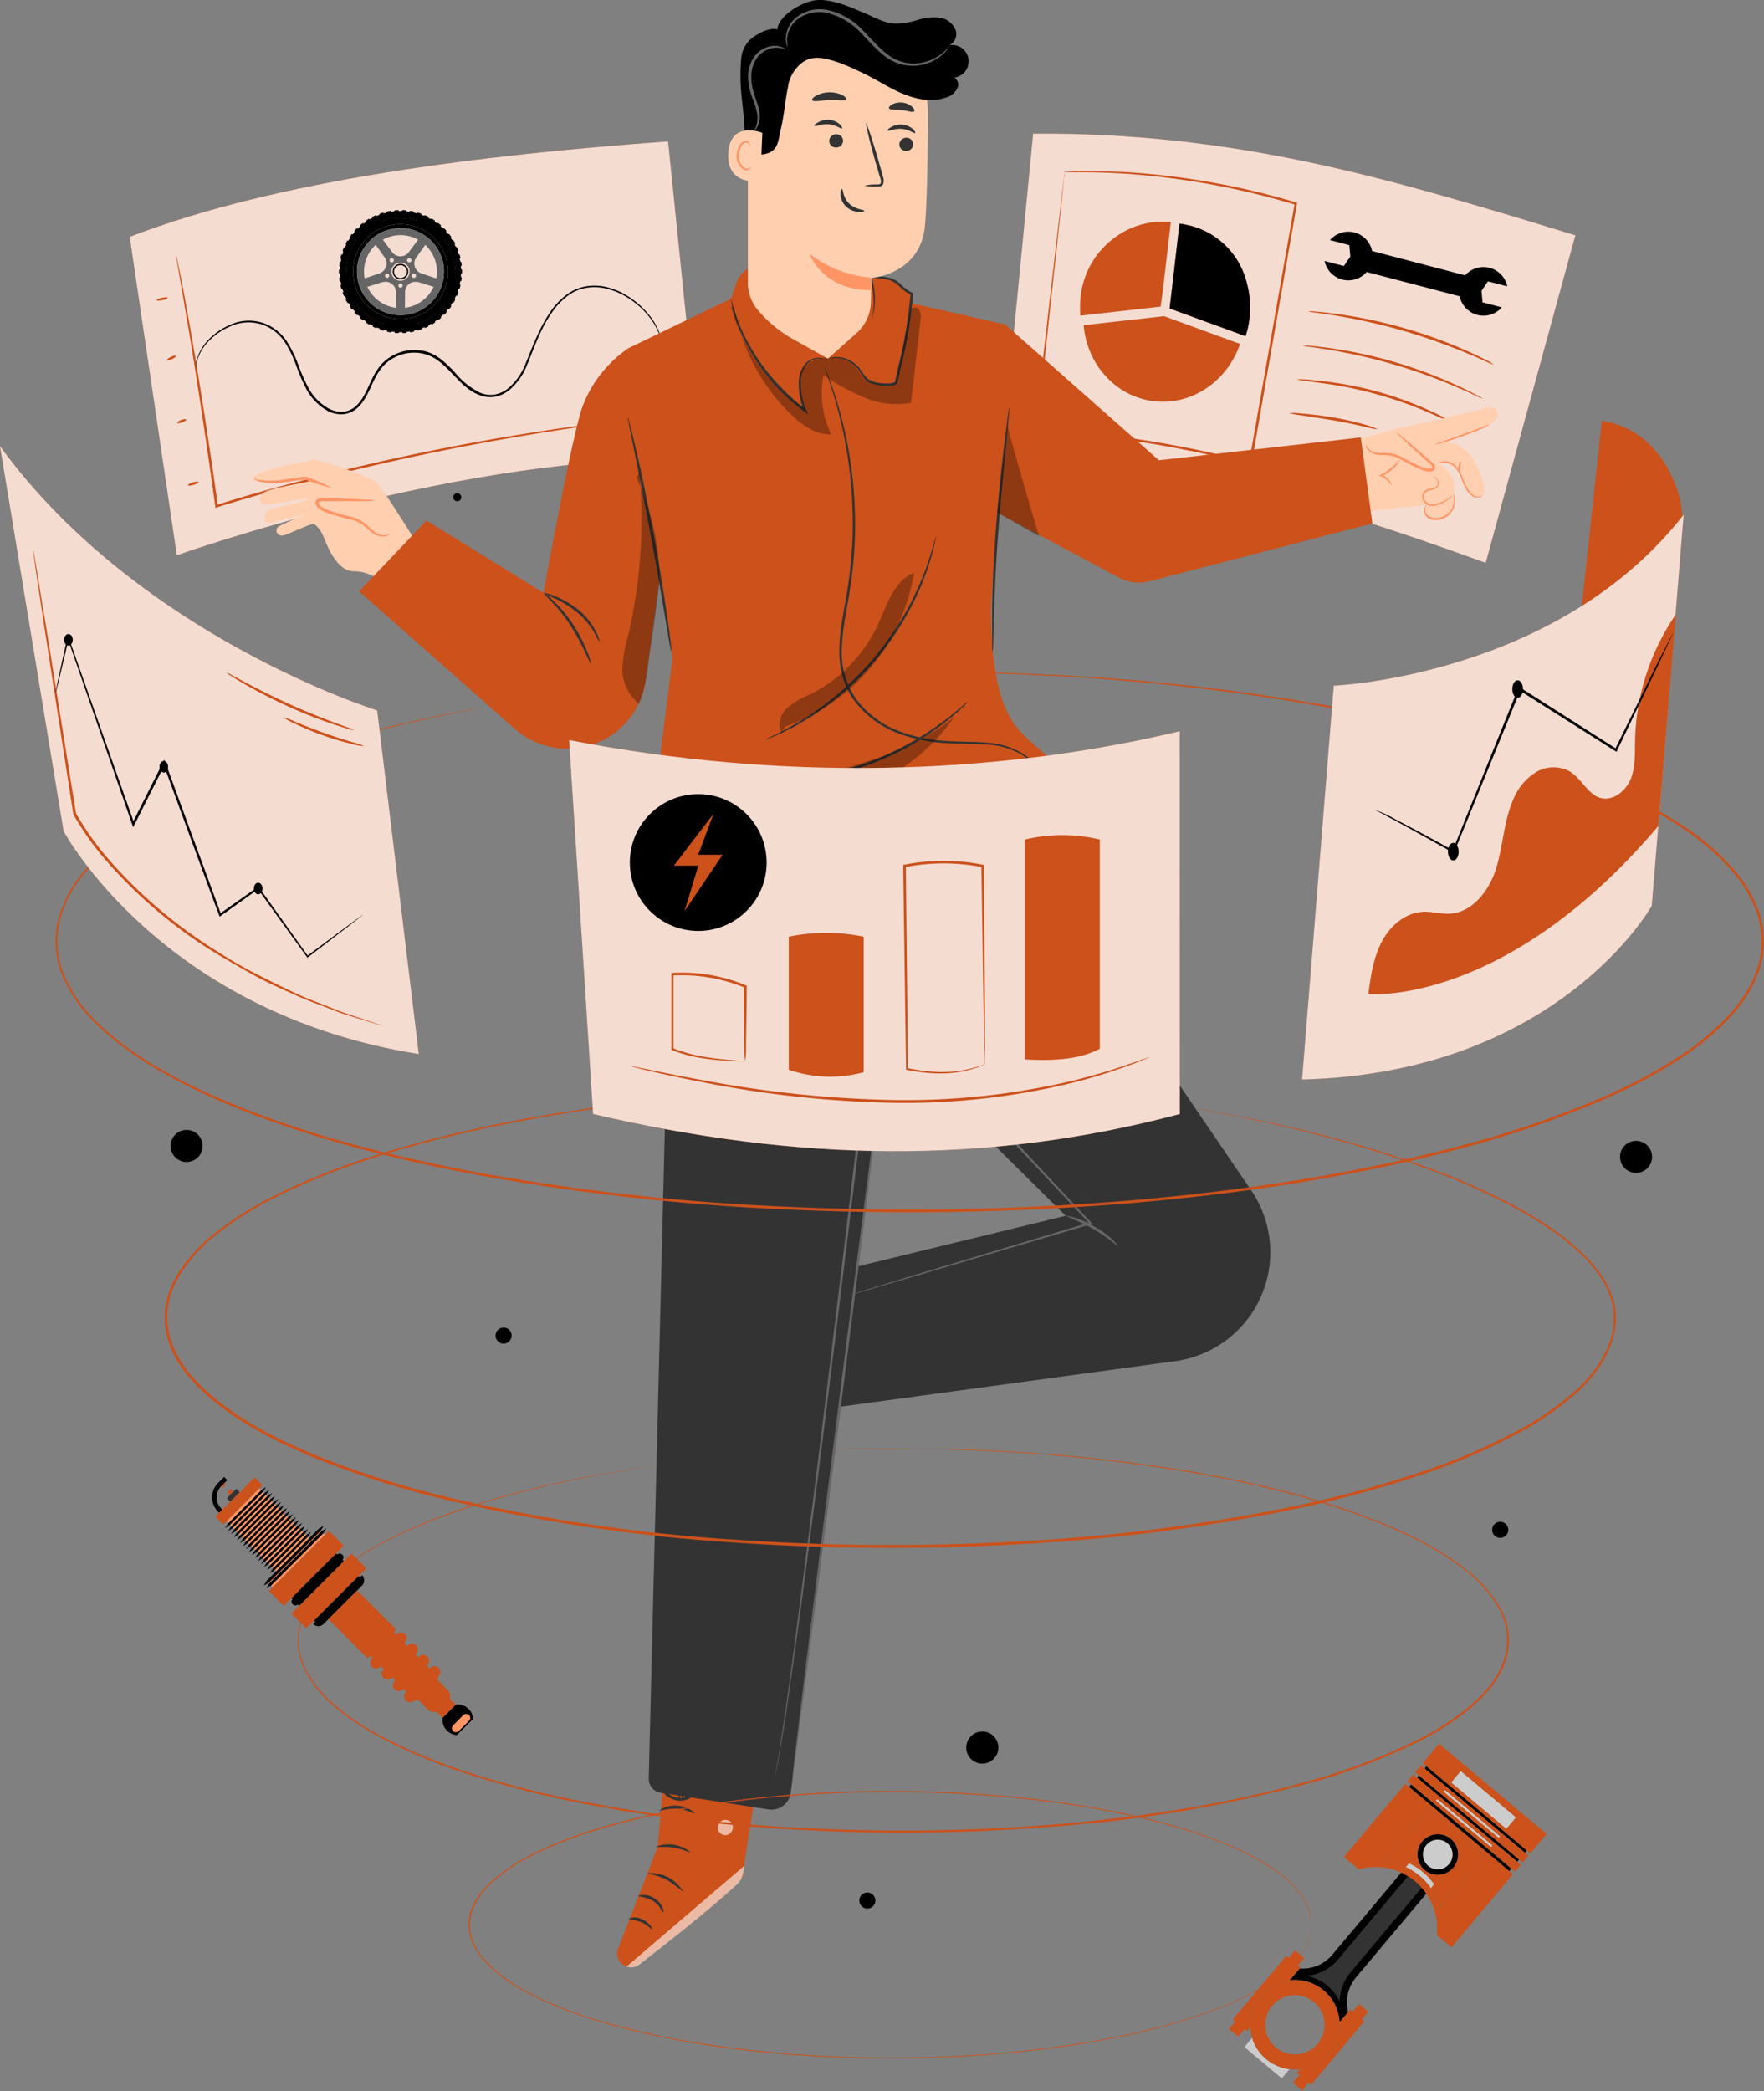 <svg xmlns="http://www.w3.org/2000/svg" xmlns:xlink="http://www.w3.org/1999/xlink" width="541.888" height="642.258" viewBox="0 0 541.888 642.258">
  <rect x="0" y="0" width="541.888" height="642.258" fill="#808080" stroke="none"/>
  <defs>
    <clipPath id="clip-path">
      <rect id="Rectángulo_17495" data-name="Rectángulo 17495" width="37.803" height="37.784"/>
    </clipPath>
  </defs>
  <g id="Grupo_12051" data-name="Grupo 12051" transform="translate(-1215.3 -244.893)">
    <g id="Visual_data-pana" data-name="Visual data-pana" transform="translate(1215.3 244.885)">
      <g id="freepik--back-screens--inject-14" transform="translate(39.851 41.047)">
        <path id="Trazado_15585" data-name="Trazado 15585" d="M261.854,80.3c-57.171,4.149-119.6,11.721-165.374,29.3l14.466,97.824s88.709-31.755,160.9-29.549Z" transform="translate(-96.48 -77.901)" fill="#cc511b"/>
        <g id="Grupo_12023" data-name="Grupo 12023" transform="translate(0 2.399)" opacity="0.8">
          <path id="Trazado_15586" data-name="Trazado 15586" d="M261.854,80.3c-57.171,4.149-119.6,11.721-165.374,29.3l14.466,97.824s88.709-31.755,160.9-29.549Z" transform="translate(-96.48 -80.3)" fill="#fff"/>
        </g>
        <path id="Trazado_15587" data-name="Trazado 15587" d="M252.68,152.757l-.555.093-1.619.231-6.169.771c-2.714.324-6.03.725-9.87,1.28s-8.22,1.11-13.032,1.912a760.454,760.454,0,0,0-74.69,15.422c-10.025,2.591-19.694,5.259-28.531,8.035l-.447.123v-.447c-3.084-22.424-6.076-41.764-8.374-55.52-1.172-6.817-2.113-12.338-2.761-16.055-.324-1.835-.571-3.27-.756-4.287a5.643,5.643,0,0,0-.17-1.11,1.234,1.234,0,0,1,0-.386,1.542,1.542,0,0,1,.108.37,6.087,6.087,0,0,0,.247,1.095c.2,1.018.494,2.437.879,4.272.74,3.717,1.774,9.161,2.977,16.008,2.437,13.7,5.521,33.035,8.667,55.52l-.509-.308c8.868-2.807,18.507-5.49,28.578-8.081a728.319,728.319,0,0,1,74.8-15.145c4.827-.756,9.253-1.265,13.063-1.774s7.171-.879,9.886-1.157l6.261-.632,1.635-.139a2.147,2.147,0,0,1,.386-.093Z" transform="translate(-91.486 -65.69)" fill="#cc511b"/>
        <path id="Trazado_15588" data-name="Trazado 15588" d="M252.57,125.612s-.216-.679-.663-1.959a20.528,20.528,0,0,0-2.946-5.043,25.616,25.616,0,0,0-6.94-6.092c-.74-.494-1.619-.864-2.468-1.311a22.083,22.083,0,0,0-2.791-1,15.268,15.268,0,0,0-6.369-.617,13.263,13.263,0,0,0-6.477,2.545,21.946,21.946,0,0,0-5.182,5.629c-3.084,4.457-4.951,9.886-7.264,15.515a19.263,19.263,0,0,1-5.382,7.711,10.1,10.1,0,0,1-4.457,2.144,9.053,9.053,0,0,1-5.028-.586c-6.508-2.576-9.408-10.086-15.993-12.338a12.909,12.909,0,0,0-9.762.8,12.492,12.492,0,0,0-3.872,2.99,20.052,20.052,0,0,0-2.576,4.133c-1.465,2.9-2.576,6.169-5.059,8.4a7.526,7.526,0,0,1-4.442,1.989,8.868,8.868,0,0,1-4.627-.987,16.764,16.764,0,0,1-6.385-6.277,55.518,55.518,0,0,1-3.377-7.711,36.291,36.291,0,0,0-3.347-6.955,13.88,13.88,0,0,0-5.1-4.75,13.263,13.263,0,0,0-11.721-.339,19.818,19.818,0,0,0-7.449,5.367,14.451,14.451,0,0,0-2.791,5.1c-.4,1.28-.447,2-.509,1.989a8.728,8.728,0,0,1,.355-2.036,13.88,13.88,0,0,1,2.7-5.259,20.049,20.049,0,0,1,7.511-5.583,13.7,13.7,0,0,1,12.168.262,14.4,14.4,0,0,1,5.367,4.9,36.583,36.583,0,0,1,3.439,7.063,55.735,55.735,0,0,0,3.378,7.572,15.932,15.932,0,0,0,6.169,5.984,8.128,8.128,0,0,0,4.241.91,6.863,6.863,0,0,0,3.994-1.82c2.283-2.082,3.393-5.228,4.858-8.174a20.74,20.74,0,0,1,2.684-4.318,13.232,13.232,0,0,1,4.118-3.177,13.68,13.68,0,0,1,10.379-.848c3.5,1.157,6.015,3.856,8.343,6.292a23.334,23.334,0,0,0,7.7,6.182,8.282,8.282,0,0,0,4.627.54,9.47,9.47,0,0,0,4.118-1.974,18.784,18.784,0,0,0,5.182-7.4c2.3-5.567,4.318-11.073,7.4-15.592a21.854,21.854,0,0,1,5.367-5.768,14,14,0,0,1,6.77-2.606,15.885,15.885,0,0,1,6.57.694,22.272,22.272,0,0,1,2.853,1.064,26.588,26.588,0,0,1,9.454,7.711,19.785,19.785,0,0,1,2.853,5.2,14.314,14.314,0,0,1,.4,1.542A2.132,2.132,0,0,1,252.57,125.612Z" transform="translate(-89.371 -62.326)"/>
        <path id="Trazado_15589" data-name="Trazado 15589" d="M105.27,111.5c0,.216-.709.54-1.666.725s-1.774.154-1.8,0,.694-.54,1.65-.725S105.193,111.287,105.27,111.5Z" transform="translate(-93.596 -61.064)" fill="#cc511b"/>
        <path id="Trazado_15590" data-name="Trazado 15590" d="M106.671,123.025c.093.216-.463.663-1.249,1.033s-1.542.494-1.542.293.478-.648,1.265-1.018S106.579,122.871,106.671,123.025Z" transform="translate(-92.467 -54.773)" fill="#cc511b"/>
        <path id="Trazado_15591" data-name="Trazado 15591" d="M108.738,135.733c0,.216-.509.6-1.3.879s-1.542.324-1.542.123.509-.6,1.3-.879S108.661,135.533,108.738,135.733Z" transform="translate(-91.372 -47.911)" fill="#cc511b"/>
        <path id="Trazado_15592" data-name="Trazado 15592" d="M111.34,148.173c0,.216-.6.617-1.542.879s-1.635.339-1.7.123.586-.6,1.45-.879S111.263,147.973,111.34,148.173Z" transform="translate(-90.181 -41.165)" fill="#cc511b"/>
        <path id="Trazado_15597" data-name="Trazado 15597" d="M446.4,109.983c-55.983-17.057-103.222-31.631-166.561-31.23l-9.685,99.674c65.869,5.83,87.907,10.148,148.7,32.156Z" transform="translate(-2.311 -78.745)" fill="#cc511b"/>
        <g id="Grupo_12024" data-name="Grupo 12024" transform="translate(267.839)" opacity="0.8">
          <path id="Trazado_15598" data-name="Trazado 15598" d="M446.4,109.983c-55.983-17.057-103.222-31.631-166.561-31.23l-9.685,99.674c65.869,5.83,87.907,10.148,148.7,32.156Z" transform="translate(-270.15 -78.745)" fill="#fff"/>
        </g>
        <path id="Trazado_15599" data-name="Trazado 15599" d="M311.184,117.547,313.652,96.4a24.753,24.753,0,0,0-17.258,4.781,25.94,25.94,0,0,0-10.611,20.882,30.317,30.317,0,0,0,.077,3.084h0l24.676-2.776Z" transform="translate(6.161 -69.237)" fill="#cc511b"/>
        <path id="Trazado_15600" data-name="Trazado 15600" d="M327.031,113.87a23.92,23.92,0,0,0-17.6-16.7l-.74-.154-.478-.108-1.45-.216h-.123L304.2,117.743l-.586,4.966,23.319,8.513h0a26.715,26.715,0,0,0,1.2-5.413,29.1,29.1,0,0,0-1.1-11.939Z" transform="translate(15.838 -69.014)" fill="#cc511b"/>
        <g id="Grupo_12025" data-name="Grupo 12025" transform="translate(319.458 27.676)">
          <path id="Trazado_15601" data-name="Trazado 15601" d="M327.031,113.87a23.92,23.92,0,0,0-17.6-16.7l-.74-.154-.478-.108-1.45-.216h-.123L304.2,117.743l-.586,4.966,23.319,8.513h0a26.715,26.715,0,0,0,1.2-5.413,29.1,29.1,0,0,0-1.1-11.939Z" transform="translate(-303.62 -96.69)"/>
        </g>
        <path id="Trazado_15602" data-name="Trazado 15602" d="M311.156,115.1l-24.676,2.776c1.033,11.968,9.762,21.884,21.483,23.334s22.717-6.169,26.573-17.581l-23.319-8.513" transform="translate(6.544 -59.032)" fill="#cc511b"/>
        <path id="Trazado_15605" data-name="Trazado 15605" d="M388.284,130.543a13.293,13.293,0,0,1-2.175-.879c-1.373-.617-3.377-1.542-5.876-2.545A182.73,182.73,0,0,0,360.37,120.1a184.748,184.748,0,0,0-20.573-4.627c-2.653-.416-4.812-.74-6.323-.941a11.968,11.968,0,0,1-2.313-.4,15.082,15.082,0,0,1,2.36.093c1.542.108,3.686.339,6.369.694a149,149,0,0,1,20.7,4.349,147.158,147.158,0,0,1,19.879,7.233c2.468,1.11,4.442,2.067,5.783,2.776a12.2,12.2,0,0,1,2.036,1.265Z" transform="translate(30.771 -59.562)" fill="#cc511b"/>
        <path id="Trazado_15606" data-name="Trazado 15606" d="M385.493,137.258a15.147,15.147,0,0,1-2.113-.879c-1.326-.632-3.27-1.542-5.675-2.529a166.374,166.374,0,0,0-39.234-11.55c-2.591-.432-4.627-.74-6.169-.941a11.508,11.508,0,0,1-2.252-.4,12.334,12.334,0,0,1,2.3.093c1.465.093,3.578.324,6.169.694a140.808,140.808,0,0,1,20.126,4.349,143.85,143.85,0,0,1,19.293,7.279c2.39,1.11,4.3,2.067,5.583,2.776a12.028,12.028,0,0,1,1.974,1.11Z" transform="translate(30.169 -55.866)" fill="#cc511b"/>
        <path id="Trazado_15607" data-name="Trazado 15607" d="M378.712,141.91a11.783,11.783,0,0,1-1.9-.756l-5.1-2.267a124.257,124.257,0,0,0-35.194-10.04l-5.537-.771a12.46,12.46,0,0,1-2.02-.355,8.728,8.728,0,0,1,2.051,0c1.326,0,3.223.247,5.567.509a107.185,107.185,0,0,1,35.363,10.086c2.144,1.018,3.84,1.882,5.012,2.514a9.712,9.712,0,0,1,1.758,1.08Z" transform="translate(29.578 -52.221)" fill="#cc511b"/>
        <path id="Trazado_15608" data-name="Trazado 15608" d="M354.671,139.437a26.212,26.212,0,0,1-3.979-.817c-2.437-.571-5.814-1.311-9.577-1.943s-7.2-1.126-9.685-1.542a23.8,23.8,0,0,1-4.01-.694,18.8,18.8,0,0,1,4.072.123c2.514.216,5.968.586,9.762,1.249a87.064,87.064,0,0,1,9.577,2.19,17.888,17.888,0,0,1,3.84,1.434Z" transform="translate(28.743 -48.576)" fill="#cc511b"/>
        <path id="Trazado_15609" data-name="Trazado 15609" d="M285.874,86.44l1.3-.077,3.856-.123c3.393,0,8.328,0,14.62.324A233.8,233.8,0,0,1,357,95.817l.278.093v.29c-3.856,22.1-8.451,48.364-13.356,76.464-.2,1.141-.4,2.283-.6,3.393v.432l-.432-.108a333.514,333.514,0,0,0-34.284-7.079c-11.058-1.7-21.591-2.9-31.431-3.516h-.386v-.37c2.7-23.581,4.966-43.321,6.555-57.217.8-6.878,1.45-12.338,1.882-16.039.216-1.82.4-3.223.509-4.21a7.478,7.478,0,0,1,.139-1.08c.031-.278,0-.355,0-.339a1.819,1.819,0,0,1,0,.386,4.571,4.571,0,0,1-.108,1.11c-.093,1-.247,2.437-.432,4.287-.386,3.763-.972,9.253-1.7,16.132-1.542,13.88-3.64,33.544-6.169,57.063l-.339-.386c9.855.586,20.435,1.774,31.508,3.455a334.926,334.926,0,0,1,34.376,7.063l-.493.324c.2-1.11.4-2.252.6-3.393,4.951-28.1,9.577-54.348,13.464-76.433l.231.386a238.506,238.506,0,0,0-51.171-9.454c-6.262-.416-11.228-.524-14.559-.509H285.9Z" transform="translate(1.29 -74.681)" fill="#cc511b"/>
        <path id="Trazado_15969" data-name="Trazado 15969" d="M48.213,18.167l1.981-2.918,5.923,1.539A7.466,7.466,0,0,0,50.7,11.093h0a7.466,7.466,0,0,0-7.513,2.316L14.608,5.935A7.457,7.457,0,0,0,1.666,2.578L7.59,4.119l.314,3.5L5.922,10.534,0,8.995a7.457,7.457,0,0,0,5.416,5.7h0a7.464,7.464,0,0,0,7.522-2.32l28.57,7.472a7.456,7.456,0,0,0,12.929,3.382l-5.924-1.541Z" transform="translate(367.051 30.129)"/>
        <g id="Grupo_12048" data-name="Grupo 12048" transform="translate(64.272 23.494)">
          <g id="Grupo_12048-2" data-name="Grupo 12048" clip-path="url(#clip-path)">
            <path id="Trazado_16011" data-name="Trazado 16011" d="M35.378,12.031l-.221.312a16.483,16.483,0,0,1,3.154,9.516l.365.122a17.036,17.036,0,0,0-3.3-9.951M35.14,31.764a16.631,16.631,0,0,1-8.189,5.989v.39a17.072,17.072,0,0,0,8.562-6.264ZM16.546,5.944l.225.3a16.644,16.644,0,0,1,9.959,0l.225-.3a16.981,16.981,0,0,0-10.409,0m.008,31.809a16.6,16.6,0,0,1-8.189-5.989L8,31.879a17.072,17.072,0,0,0,8.562,6.264ZM8.124,12.031A17.06,17.06,0,0,0,4.83,21.982l.36-.122a16.542,16.542,0,0,1,3.154-9.516Z" transform="translate(-2.851 -3.027)"/>
            <path id="Trazado_16012" data-name="Trazado 16012" d="M37.754,18.336l-.27-.291c-.016-.307-.037-.623-.07-.934a.167.167,0,0,0,.119.045.181.181,0,0,0,.18-.176.131.131,0,0,0-.012-.057l-.1-.832a.177.177,0,0,0-.061-.115l-.3-.254c-.053-.3-.119-.61-.188-.918a.205.205,0,0,0,.1.029.175.175,0,0,0,.176-.176.15.15,0,0,0-.016-.074l-.209-.815a.172.172,0,0,0-.074-.1l-.336-.213c-.09-.3-.193-.6-.3-.893a.136.136,0,0,0,.082.02.178.178,0,0,0,.18-.176.2.2,0,0,0-.029-.094l-.311-.782a.176.176,0,0,0-.086-.094l-.36-.172c-.127-.283-.266-.565-.41-.844a.164.164,0,0,0,.061.012h0a.175.175,0,0,0,.176-.176.172.172,0,0,0-.037-.111l-.406-.737a.192.192,0,0,0-.1-.086L34.771,9.2c-.164-.266-.336-.528-.512-.787h0a.168.168,0,0,0,.045,0,.172.172,0,0,0,.176-.176.18.18,0,0,0-.053-.127l-.5-.68a.179.179,0,0,0-.111-.07l-.393-.078c-.2-.246-.4-.483-.606-.717h0a.037.037,0,0,0,.02,0,.19.19,0,0,0,.18-.176.173.173,0,0,0-.074-.143l-.578-.614a.182.182,0,0,0-.115-.057l-.4-.025c-.221-.217-.455-.426-.688-.635a.176.176,0,0,0,.164-.119.172.172,0,0,0-.053-.193L30.6,4.046A.172.172,0,0,0,30.478,4l-.4.025q-.369-.282-.762-.545a.174.174,0,0,0,.147-.135.18.18,0,0,0-.078-.188L28.659,2.7a.172.172,0,0,0-.127-.025l-.389.074c-.27-.156-.549-.3-.828-.442a.179.179,0,0,0,.029-.332l-.791-.369a.162.162,0,0,0-.131-.008l-.377.119c-.291-.119-.582-.229-.877-.336a.178.178,0,0,0,.111-.168.176.176,0,0,0-.123-.16l-.832-.27A.154.154,0,0,0,24.2.791l-.365.168q-.449-.123-.909-.221h0a.18.18,0,0,0,.09-.18.184.184,0,0,0-.143-.147l-.856-.16a.155.155,0,0,0-.127.025l-.344.213c-.2-.029-.393-.057-.594-.078-.115-.012-.225-.02-.336-.029h0a.18.18,0,0,0,.063-.2.171.171,0,0,0-.156-.123L19.651,0a.166.166,0,0,0-.123.041L19.217.3q-.467-.006-.934.012h0a.177.177,0,0,0,.041-.2A.18.18,0,0,0,18.148,0L17.28.057a.168.168,0,0,0-.119.053L16.886.4c-.307.033-.619.078-.926.127a.18.18,0,0,0,.012-.2.168.168,0,0,0-.184-.082l-.86.16a.212.212,0,0,0-.107.07L14.588.8c-.307.07-.61.156-.909.242a.166.166,0,0,0-.012-.2.173.173,0,0,0-.193-.057l-.828.27a.17.17,0,0,0-.1.082l-.193.344c-.3.115-.582.234-.868.356a.177.177,0,0,0-.037-.2.169.169,0,0,0-.2-.033l-.791.369a.183.183,0,0,0-.09.094l-.147.373c-.274.143-.545.3-.815.463h0a.182.182,0,0,0-.061-.193.178.178,0,0,0-.2-.008l-.733.467a.171.171,0,0,0-.078.107l-.1.389c-.254.18-.5.365-.75.557V4.193a.176.176,0,0,0-.09-.156.173.173,0,0,0-.2.016l-.672.557a.184.184,0,0,0-.066.111l-.049.4c-.229.209-.455.426-.676.647h0A.175.175,0,0,0,5.62,5.6a.169.169,0,0,0-.2.041l-.6.635a.189.189,0,0,0-.045.123v.4c-.2.238-.4.483-.594.729a.175.175,0,0,0-.127-.16.171.171,0,0,0-.188.07l-.516.7a.2.2,0,0,0-.033.127l.049.393c-.172.262-.336.528-.492.8a.177.177,0,0,0-.328-.045l-.422.762a.206.206,0,0,0-.016.131l.1.381q-.2.419-.393.856a.167.167,0,0,0-.16-.119.178.178,0,0,0-.168.111l-.32.811a.181.181,0,0,0,0,.131l.143.369c-.1.3-.193.594-.279.9a.177.177,0,0,0-.176-.1.185.185,0,0,0-.156.131l-.217.848a.2.2,0,0,0,.016.127l.193.352c-.061.3-.115.61-.164.922h0A.171.171,0,0,0,.34,15.94a.174.174,0,0,0-.135.152l-.111.864a.159.159,0,0,0,.033.127l.234.324c-.025.311-.041.619-.049.934a.178.178,0,0,0-.2-.049A.172.172,0,0,0,0,18.455v.873a.189.189,0,0,0,.045.123l.274.291c.012.307.037.623.066.934a.167.167,0,0,0-.2-.025.174.174,0,0,0-.094.176L.2,21.7a.161.161,0,0,0,.061.115l.3.25q.08.461.184.922a.173.173,0,0,0-.2,0,.177.177,0,0,0-.074.188l.217.844a.188.188,0,0,0,.078.107l.332.213c.094.3.2.594.3.889a.181.181,0,0,0-.2.025.176.176,0,0,0-.045.2l.32.811a.158.158,0,0,0,.09.094l.36.172c.127.283.266.565.41.844h0a.172.172,0,0,0-.193.049.174.174,0,0,0-.025.2l.422.766a.177.177,0,0,0,.1.082l.385.127c.16.266.332.528.508.782a.139.139,0,0,0-.041,0,.179.179,0,0,0-.147.078.172.172,0,0,0,0,.2l.516.709a.17.17,0,0,0,.107.07l.4.074c.2.246.4.483.6.717h-.02a.177.177,0,0,0-.16.1.174.174,0,0,0,.029.2l.6.639a.168.168,0,0,0,.119.053l.4.029c.221.213.451.426.688.635a.174.174,0,0,0-.111.311l.672.557a.186.186,0,0,0,.123.041l.4-.025c.25.184.5.365.766.541a.174.174,0,0,0-.147.139.168.168,0,0,0,.078.184l.733.471a.184.184,0,0,0,.131.02l.389-.07c.27.152.545.3.828.442a.174.174,0,0,0-.131.152.18.18,0,0,0,.1.176l.791.373a.171.171,0,0,0,.127.008l.377-.123c.291.119.582.229.877.336a.175.175,0,0,0-.107.168.18.18,0,0,0,.123.164l.828.27A.2.2,0,0,0,13.6,37l.36-.172c.3.082.6.156.909.225a.183.183,0,0,0-.086.184.179.179,0,0,0,.139.143l.86.164a.172.172,0,0,0,.127-.025l.34-.217c.2.029.4.057.6.078.111.012.217.02.332.033a.177.177,0,0,0-.066.193.18.18,0,0,0,.16.127l.868.053a.183.183,0,0,0,.123-.037l.311-.258h.344c.2,0,.4-.008.6-.016h0a.183.183,0,0,0-.041.2.176.176,0,0,0,.16.1h.012l.873-.053a.172.172,0,0,0,.115-.057l.274-.287c.311-.033.619-.078.93-.127a.172.172,0,0,0-.012.2.18.18,0,0,0,.184.082l.856-.164a.179.179,0,0,0,.111-.07l.234-.32c.3-.074.606-.156.905-.242a.173.173,0,0,0,.012.2.175.175,0,0,0,.193.061l.832-.27a.2.2,0,0,0,.1-.082l.193-.348c.3-.111.586-.234.868-.356a.177.177,0,0,0,.238.234l.791-.373a.176.176,0,0,0,.086-.094l.147-.369c.279-.147.549-.3.819-.463a.121.121,0,0,0-.008.053.173.173,0,0,0,.07.139.18.18,0,0,0,.2.012l.737-.471a.179.179,0,0,0,.078-.1l.1-.389c.254-.18.508-.369.754-.561h0a.18.18,0,0,0,.082.184.186.186,0,0,0,.2-.016l.672-.557a.177.177,0,0,0,.061-.115l.053-.4c.229-.209.455-.43.676-.651h0a.176.176,0,0,0,.3.131l.6-.639a.164.164,0,0,0,.049-.119v-.4q.307-.356.59-.725a.175.175,0,0,0,.127.156.177.177,0,0,0,.193-.066l.512-.709a.161.161,0,0,0,.033-.123l-.049-.393c.172-.262.336-.528.5-.8a.176.176,0,0,0,.328.049l.418-.766a.172.172,0,0,0,.016-.127l-.1-.385c.139-.274.266-.565.393-.852a.173.173,0,0,0,.16.115.169.169,0,0,0,.168-.111l.324-.811a.181.181,0,0,0,0-.131l-.147-.369c.1-.3.193-.594.283-.9a.18.18,0,0,0,.176.1A.174.174,0,0,0,37.1,24l.217-.844a.182.182,0,0,0-.016-.131l-.193-.348c.066-.307.119-.61.168-.922a.177.177,0,0,0,.188.074A.174.174,0,0,0,37.6,21.7l.111-.868a.18.18,0,0,0-.033-.123l-.238-.328c.025-.307.041-.623.049-.934h0a.172.172,0,0,0,.193.053.181.181,0,0,0,.119-.168v-.873a.182.182,0,0,0-.049-.119M24.1,2.917l-.225.3a16.651,16.651,0,0,0-9.959,0l-.225-.3a16.981,16.981,0,0,1,10.409,0M2.339,18.832l-.36.123A17.06,17.06,0,0,1,5.272,9l.221.311a16.543,16.543,0,0,0-3.154,9.516m2.806,10.02.369-.115a16.6,16.6,0,0,0,8.186,6v.389a17.069,17.069,0,0,1-8.562-6.264M24.1,35.116v-.389a16.631,16.631,0,0,0,8.189-5.989l.369.115A17.069,17.069,0,0,1,24.1,35.116m-5.2-1.659A14.565,14.565,0,1,1,33.465,18.892,14.565,14.565,0,0,1,18.9,33.457M35.46,18.832a16.484,16.484,0,0,0-3.154-9.516L32.527,9a17.036,17.036,0,0,1,3.3,9.951Z"/>
            <path id="Trazado_16013" data-name="Trazado 16013" d="M8.124,12.031A17.06,17.06,0,0,0,4.83,21.982l.36-.122a16.542,16.542,0,0,1,3.154-9.516Zm8.431,25.722a16.6,16.6,0,0,1-8.189-5.989L8,31.879a17.072,17.072,0,0,0,8.562,6.264ZM16.546,5.944l.225.3a16.644,16.644,0,0,1,9.959,0l.225-.3a16.981,16.981,0,0,0-10.409,0M35.14,31.764a16.631,16.631,0,0,1-8.189,5.989v.39a17.072,17.072,0,0,0,8.562-6.264Zm.238-19.733-.221.312a16.483,16.483,0,0,1,3.154,9.516l.365.122a17.036,17.036,0,0,0-3.3-9.951" transform="translate(-2.851 -3.027)"/>
            <path id="Trazado_16014" data-name="Trazado 16014" d="M25.147,10.562A14.565,14.565,0,1,0,39.711,25.127,14.565,14.565,0,0,0,25.147,10.562m0,27.93A13.365,13.365,0,1,1,38.51,25.128,13.365,13.365,0,0,1,25.147,38.492" transform="translate(-6.246 -6.235)"/>
            <path id="Trazado_16015" data-name="Trazado 16015" d="M26.883,13.492A13.365,13.365,0,1,0,40.246,26.857,13.365,13.365,0,0,0,26.883,13.492m0,2.163a11.158,11.158,0,0,1,5.407,1.4l-.221.3-.36.479L30.525,19.42l-.893,1.2a3.231,3.231,0,0,1-5.5,0l-.856-1.151L22.053,17.83l-.32-.426-.262-.352a11.208,11.208,0,0,1,5.412-1.4m4.109,11.819a.655.655,0,1,1-.655.655.655.655,0,0,1,.655-.655m-4.109-3.417a2.8,2.8,0,1,1-2.8,2.8,2.8,2.8,0,0,1,2.8-2.8m-3.347-.688a.653.653,0,1,1,.651.655.653.653,0,0,1-.651-.655m6.038.655a.655.655,0,1,1,.655-.655.655.655,0,0,1-.655.655m-6.149,4.1a.652.652,0,1,1-.191-.464.653.653,0,0,1,.191.464m-7.55.828a11.2,11.2,0,0,1,3.4-10.311l.258.365.307.43,1.188,1.675.823,1.163a3.449,3.449,0,0,1,.614,3.089A3.468,3.468,0,0,1,20.15,27.5l-1.364.463-1.983.672-.512.172Zm.832,2.581.4-.123.528-.164,2-.623,1.393-.434a4.279,4.279,0,0,1,1.27-.2,3.163,3.163,0,0,1,3.179,3.437c.008.533.012,1.049.016,1.528.012.791.02,1.491.025,2.048,0,.238.008.447.008.627,0,.135,0,.254.008.352a11.22,11.22,0,0,1-8.82-6.444m10.176.27a.653.653,0,1,1,.655-.655.653.653,0,0,1-.655.655m1.356,6.173v-.336L28.254,37l.025-2.028.016-1.553a3.165,3.165,0,0,1,3.179-3.437,4.258,4.258,0,0,1,1.27.2l1.508.467,1.884.59.643.2.283.09a11.232,11.232,0,0,1-8.82,6.444M37.6,28.858l-.635-.213-1.86-.631-1.491-.5a3.228,3.228,0,0,1-1.7-5.231l.877-1.241,1.135-1.6.356-.5.2-.287a11.2,11.2,0,0,1,3.6,8.214,10.958,10.958,0,0,1-.2,2.1Z" transform="translate(-7.981 -7.965)" fill="#666"/>
            <path id="Trazado_16016" data-name="Trazado 16016" d="M42.692,40.281a2.39,2.39,0,1,0,2.388,2.392,2.39,2.39,0,0,0-2.388-2.392m0,4.371a1.981,1.981,0,1,1,1.979-1.979,1.981,1.981,0,0,1-1.979,1.979" transform="translate(-23.791 -23.78)"/>
            <path id="Trazado_16017" data-name="Trazado 16017" d="M21.118,76.141a16.6,16.6,0,0,1-8.189-5.989l-.369.115a17.069,17.069,0,0,0,8.562,6.264Z" transform="translate(-7.415 -41.414)"/>
            <path id="Trazado_16018" data-name="Trazado 16018" d="M33.43,5.944l.225.3a16.644,16.644,0,0,1,9.959,0l.225-.3a16.987,16.987,0,0,0-10.409,0" transform="translate(-19.735 -3.027)"/>
            <path id="Trazado_16019" data-name="Trazado 16019" d="M8.124,21.981A17.06,17.06,0,0,0,4.83,31.932l.36-.122a16.542,16.542,0,0,1,3.154-9.516Z" transform="translate(-2.851 -12.976)"/>
            <path id="Trazado_16020" data-name="Trazado 16020" d="M67.013,70.151a16.631,16.631,0,0,1-8.189,5.989v.389a17.069,17.069,0,0,0,8.562-6.264Z" transform="translate(-34.724 -41.413)"/>
            <path id="Trazado_16021" data-name="Trazado 16021" d="M79.081,21.981l-.221.312a16.483,16.483,0,0,1,3.154,9.516l.365.122a17.036,17.036,0,0,0-3.3-9.951" transform="translate(-46.555 -12.976)"/>
          </g>
        </g>
      </g>
      <g id="freepik--Character--inject-14" transform="translate(77.699)">
        <path id="Trazado_15610" data-name="Trazado 15610" d="M243.745,226.579l54.6,12.091,8.343-12.091-1.342-15.561-8.3-7.588h-28.6L241.74,227.489" transform="translate(-55.563 29.91)" fill="#cc511b"/>
        <g id="Grupo_12026" data-name="Grupo 12026" transform="translate(186.177 233.34)" opacity="0.3">
          <path id="Trazado_15611" data-name="Trazado 15611" d="M243.745,226.579l54.6,12.091,8.343-12.091-1.342-15.561-8.3-7.588h-28.6L241.74,227.489" transform="translate(-241.74 -203.43)"/>
        </g>
        <path id="Trazado_15612" data-name="Trazado 15612" d="M302.1,152.222l68.922-9.253,10.8-3.084s24.845-5.459,27.159-6.292c2.683-.956,3.794.108,4.072,1.11.447,1.542-1.064,3.347-3.347,4.241-.771.308-13.371,4.627-13.371,4.627a30.836,30.836,0,0,1,4.257,1.234c3.007,1.018,5.891,4.9,7.341,9.438s1.465,5.922-.278,6.57a2.421,2.421,0,0,1-2-.278,4.781,4.781,0,0,1-2.066-2.591c-2.421-7.233-6.94-7.8-6.94-7.8l-1.419.4s4.627,3.254,4.627,7.2a4.411,4.411,0,0,1-.37,1.681,5.968,5.968,0,0,1-6.647,7.85c-.987-.185-2.067-.771-2.2-1.758a3.084,3.084,0,0,1,.324-1.542,7.151,7.151,0,0,0,.247-.817l-4.133.571s-9.361.771-13.387,1.542L309.149,184.7a16.718,16.718,0,0,1-20.928-11.382h0a16.7,16.7,0,0,1,13.88-21.1Z" transform="translate(-30.701 -8.161)" fill="#ffcfb0"/>
        <path id="Trazado_15613" data-name="Trazado 15613" d="M342.74,141.951a3.47,3.47,0,0,0,2.977,2.745c1.419.293,2.9.108,4.334.293,4.287.586,7.634,4.488,11.937,4.858.6,0,1.373,0,1.542-.648s-.293-1.033-.709-1.4l-10.8-9.516" transform="translate(-0.798 -5.416)" fill="#ffcfb0"/>
        <path id="Trazado_15614" data-name="Trazado 15614" d="M352.087,138.28a7.416,7.416,0,0,1,1.265.91c.771.632,1.9,1.542,3.254,2.714l4.766,4.087,1.357,1.188c.416.416,1.126.771,1.249,1.758a1.218,1.218,0,0,1-.74,1.141,2.531,2.531,0,0,1-1.157.185,8.62,8.62,0,0,1-2.067-.416,55.042,55.042,0,0,1-6.894-3.485,10.548,10.548,0,0,0-3.084-1.018c-1-.154-1.989-.123-2.884-.185a5.074,5.074,0,0,1-3.933-1.7,1.9,1.9,0,0,1-.478-1.542,4.488,4.488,0,0,0,.725,1.3,4.827,4.827,0,0,0,3.7,1.326,28.866,28.866,0,0,1,2.961.093,11.4,11.4,0,0,1,3.3,1,62.41,62.41,0,0,0,6.817,3.408,9.087,9.087,0,0,0,1.866.37c.6,0,1.11-.17,1.049-.478a3.046,3.046,0,0,0-.956-1.2l-1.357-1.2-4.627-4.226-3.084-2.9C352.41,138.727,352.04,138.326,352.087,138.28Z" transform="translate(-0.814 -5.416)" fill="#ff9565"/>
        <path id="Trazado_15615" data-name="Trazado 15615" d="M357.35,144.609a5.814,5.814,0,0,1,2.714,0,4.488,4.488,0,0,1,2.36,1.542,11.365,11.365,0,0,1,1.7,3.223,18.906,18.906,0,0,0,1.542,3.424,6.014,6.014,0,0,0,2.252,2.175,2.313,2.313,0,0,0,2.113,0c.447-.231.617-.463.6-.478s-.247.123-.679.293a2.3,2.3,0,0,1-1.866-.185,5.984,5.984,0,0,1-2-2.1,19.648,19.648,0,0,1-1.542-3.377,11.349,11.349,0,0,0-1.82-3.331,4.827,4.827,0,0,0-2.637-1.681,4.411,4.411,0,0,0-2.113,0,3.733,3.733,0,0,0-.624.5Z" transform="translate(7.124 -2.322)" fill="#ff9565"/>
        <path id="Trazado_15616" data-name="Trazado 15616" d="M373.349,136.7a13.715,13.715,0,0,0-2.514.848l-5.984,2.205-5.984,2.113a12.863,12.863,0,0,0-2.468.941,12.339,12.339,0,0,0,2.591-.586c1.542-.447,3.732-1.126,6.076-1.974s4.457-1.681,5.953-2.344a11.616,11.616,0,0,0,2.329-1.2Z" transform="translate(6.609 -6.273)" fill="#ff9565"/>
        <path id="Trazado_15617" data-name="Trazado 15617" d="M357.389,146.881s.185.247.54.632a2.452,2.452,0,0,1,.787,1.9,1.311,1.311,0,0,1-.817,1.018,7.4,7.4,0,0,1-1.666.463,2.946,2.946,0,0,0-1.866.987,2.56,2.56,0,0,0-.309,2.267,2.869,2.869,0,0,0,1.542,1.666,3.47,3.47,0,0,0,2.067.308,11.736,11.736,0,0,0,3.192-1.187,6.816,6.816,0,0,0,1.851-1.373,1.759,1.759,0,0,0,.432-.725,6.7,6.7,0,0,1-.586.571,7.709,7.709,0,0,1-1.866,1.188,12.153,12.153,0,0,1-3.084,1.049,2.838,2.838,0,0,1-3.084-1.65,2.051,2.051,0,0,1,.216-1.8,2.483,2.483,0,0,1,1.542-.817,7.544,7.544,0,0,0,1.758-.555,1.743,1.743,0,0,0,.987-1.357,2.637,2.637,0,0,0-1-2.1,3.16,3.16,0,0,0-.636-.485Z" transform="translate(5.265 -0.754)" fill="#ff9565"/>
        <path id="Trazado_15618" data-name="Trazado 15618" d="M355.722,153.562a1.178,1.178,0,0,0-.679.324,2.313,2.313,0,0,0-.771,1.912,3.084,3.084,0,0,0,1.835,2.452,5.012,5.012,0,0,0,3.732,0,6.046,6.046,0,0,0,2.977-2.267,5.8,5.8,0,0,0,1-2.869,5.29,5.29,0,0,0-.231-2.036,1.665,1.665,0,0,0-.308-.679,10.7,10.7,0,0,1,.17,2.668,5.706,5.706,0,0,1-3.778,4.627,4.627,4.627,0,0,1-3.362,0,2.7,2.7,0,0,1-1.666-2.036,2.19,2.19,0,0,1,.54-1.727C355.491,153.7,355.753,153.608,355.722,153.562Z" transform="translate(5.452 1.156)" fill="#ff9565"/>
        <path id="Trazado_15619" data-name="Trazado 15619" d="M349.114,151.632a2.509,2.509,0,0,0-.447-1.2,5.059,5.059,0,0,0-2.514-2.051v.463a12.343,12.343,0,0,0,1.542-.864,11.4,11.4,0,0,0,4.318-4.457,29.3,29.3,0,0,1-4.627,4.01,17.433,17.433,0,0,1-1.542.864l-.524.278.555.185a5.274,5.274,0,0,1,2.421,1.758C348.867,151.216,349.037,151.648,349.114,151.632Z" transform="translate(0.601 -2.575)" fill="#ff9565"/>
        <path id="Trazado_15620" data-name="Trazado 15620" d="M362.013,144c-.093-.093-.817.709-.91,1.989s.524,2.159.648,2.082-.2-.941-.108-2.051S362.152,144.1,362.013,144Z" transform="translate(9.154 -2.317)" fill="#ff9565"/>
        <path id="Trazado_15621" data-name="Trazado 15621" d="M170.618,168.163s-10.055-16.3-11.844-17.689-17.72-7.218-19.077-6.786S119.03,147.4,121.189,149.7s15.685-.2,15.685-.2l1.82.91s-11.644,1.851-14.1,3.27-1.542,4.056.663,3.84,12.23-2.175,12.831-1.758-11,2.73-12.245,3.455c-1.681,1-1.851,3.979.278,3.84,1.249-.093,12.184-2.915,12.184-2.915a94.27,94.27,0,0,0-9.469,4.1c-1.311,1.249-.278,3.084,1.542,2.714,1.3-.278,7.418-3.208,9.145-3.578,0,0,1.542.432,3.084,3.7.679,1.542,3.794,11.027,9.485,10.9,5.043-.108,9.994,4.041,9.994,4.041Z" transform="translate(-121.021 -2.496)" fill="#ffcfb0"/>
        <path id="Trazado_15622" data-name="Trazado 15622" d="M121.19,147.9a8.821,8.821,0,0,0,3.516.972,20.048,20.048,0,0,0,3.979.17c1.542-.17,3.084-.386,4.781-.632l3.609-.524h-.216a50.4,50.4,0,0,0,8.328,2.606,53,53,0,0,0-8.035-3.424h-.216l-3.578.478-4.735.694a24.984,24.984,0,0,1-3.856,0C122.578,148.088,121.221,147.764,121.19,147.9Z" transform="translate(-120.929 -0.65)" fill="#ff9565"/>
        <path id="Trazado_15623" data-name="Trazado 15623" d="M156.182,161.972a3.871,3.871,0,0,1-4.488,0c-1.373-.833-2.437-2.1-3.748-3.085-3.917-2.776-9.577-2.113-13.371-5.074-.524-.4-1.049-1.08-.756-1.681s1.018-.617,1.65-.6l15.9.37" transform="translate(-114.127 1.767)" fill="#ffcfb0"/>
        <path id="Trazado_15624" data-name="Trazado 15624" d="M151.512,152.089a7.262,7.262,0,0,0-1.712-.216c-1.11,0-2.714-.17-4.627-.247l-6.955-.278H136.2a3.084,3.084,0,0,0-2.329.494,1.357,1.357,0,0,0-.262,1.542,2.715,2.715,0,0,0,.8,1.033,10.6,10.6,0,0,0,1.989,1.218,61.264,61.264,0,0,0,8.251,2.36,12.138,12.138,0,0,1,3.254,1.542c.925.632,1.7,1.4,2.483,2.036a5.629,5.629,0,0,0,4.472,1.542,2.151,2.151,0,0,0,1.542-.864,4.965,4.965,0,0,1-1.542.524,5.521,5.521,0,0,1-4.009-1.726c-.726-.633-1.543-1.435-2.469-2.16a12.338,12.338,0,0,0-3.439-1.666,69.929,69.929,0,0,1-8.1-2.375,10.177,10.177,0,0,1-1.82-1.1c-.509-.416-.756-.987-.478-1.2a3.322,3.322,0,0,1,1.681-.247h13.6a6.493,6.493,0,0,0,1.688-.212Z" transform="translate(-114.268 1.641)" fill="#ff9565"/>
        <path id="Trazado_15625" data-name="Trazado 15625" d="M209.651,393.78,206,434.217l-12.137,31.168a4.164,4.164,0,0,0,2.637,5.475h0a4.164,4.164,0,0,0,3.763-.648c6.832-5.2,31.863-24.475,31.97-27.452.123-3.439,6.724-42.473,6.724-42.473Z" transform="translate(-81.678 133.124)" fill="#cc511b"/>
        <g id="Grupo_12027" data-name="Grupo 12027" transform="translate(114.818 573.156)" opacity="0.6">
          <path id="Trazado_15626" data-name="Trazado 15626" d="M195.47,454.615l36.042-30.845-.185,1.712a6.323,6.323,0,0,1-1.943,3.871c-2.9,2.714-11.089,10.055-30.027,24.676a4.149,4.149,0,0,1-3.886.632Z" transform="translate(-195.47 -423.77)" fill="#fff"/>
        </g>
        <g id="Grupo_12028" data-name="Grupo 12028" transform="translate(142.801 558.967)" opacity="0.6">
          <path id="Trazado_15627" data-name="Trazado 15627" d="M214.872,414.817a2.529,2.529,0,0,0-1.049,3.192,2.406,2.406,0,0,0,3.084,1.064,2.653,2.653,0,0,0,1.11-3.377,2.514,2.514,0,0,0-3.408-.756" transform="translate(-213.614 -414.57)" fill="#fff"/>
        </g>
        <path id="Trazado_15628" data-name="Trazado 15628" d="M205.477,434.882c-.247.092-.91-2.128-3.192-3.547a12.785,12.785,0,0,0-4.534-1.419c0-.093.524-.355,1.542-.386a6.477,6.477,0,0,1,3.547,1.064,6.323,6.323,0,0,1,2.421,2.776C205.585,434.3,205.569,434.882,205.477,434.882Z" transform="translate(-79.416 152.509)" fill="#333"/>
        <path id="Trazado_15629" data-name="Trazado 15629" d="M203.038,437.556c-.2.154-1.357-1.311-3.377-2.144a34.954,34.954,0,0,0-3.871-.956,4.627,4.627,0,0,1,4.226.139C202.283,435.536,203.27,437.479,203.038,437.556Z" transform="translate(-80.479 154.939)" fill="#333"/>
        <path id="Trazado_15630" data-name="Trazado 15630" d="M210.541,430.972a41.39,41.39,0,0,0-5-3.655c-2.992-1.619-5.845-1.8-5.814-2.082a11.39,11.39,0,0,1,10.811,5.737Z" transform="translate(-78.342 150.126)" fill="#333"/>
        <path id="Trazado_15631" data-name="Trazado 15631" d="M211.812,421.841c-.139.231-2.252-.956-5.151-1.388s-5.259,0-5.321-.262a10.364,10.364,0,0,1,10.472,1.65Z" transform="translate(-77.469 147.043)" fill="#333"/>
        <path id="Trazado_15632" data-name="Trazado 15632" d="M212.806,414.2a20.043,20.043,0,0,0-5.321-1.542,20.741,20.741,0,0,0-5.506.725c0-.092.432-.54,1.434-.972a8.76,8.76,0,0,1,4.133-.648,9.162,9.162,0,0,1,3.994,1.28C212.5,413.581,212.914,414.105,212.806,414.2Z" transform="translate(-77.122 142.857)" fill="#333"/>
        <path id="Trazado_15633" data-name="Trazado 15633" d="M207.842,413.474a3.392,3.392,0,0,1,.123-1.542,10.8,10.8,0,0,1,1.666-3.856,4.843,4.843,0,0,1,2.267-2.02,1.7,1.7,0,0,1,1.835.586,2.714,2.714,0,0,1,.432,1.9,5.891,5.891,0,0,1-5.737,4.827,6.832,6.832,0,0,1-6.262-4.3,2.406,2.406,0,0,1,.108-1.974,1.65,1.65,0,0,1,1.8-.663,5.66,5.66,0,0,1,2.5,1.681,11.737,11.737,0,0,1,2.406,3.455,3.808,3.808,0,0,1,.463,1.465,19.126,19.126,0,0,0-3.3-4.472,5.351,5.351,0,0,0-2.221-1.4.879.879,0,0,0-.987.355,1.635,1.635,0,0,0,0,1.3,6.061,6.061,0,0,0,5.459,3.67,5.1,5.1,0,0,0,4.935-4.025,1.959,1.959,0,0,0-.247-1.326.9.9,0,0,0-1-.339,4.194,4.194,0,0,0-1.959,1.666A15.747,15.747,0,0,0,207.842,413.474Z" transform="translate(-77.109 139.741)" fill="#333"/>
        <path id="Trazado_15634" data-name="Trazado 15634" d="M243.475,513.056l30.274-239.74-9.685-55.736L207,220.664,199.861,508.63a4.364,4.364,0,0,0,3.547,4.426l33.251,5.136a5.969,5.969,0,0,0,6.817-5.136Z" transform="translate(-78.273 37.583)" fill="#333"/>
        <path id="Trazado_15635" data-name="Trazado 15635" d="M255.691,285.63l55.073,54.5L231.54,359.394l5.629,39.975,107.247-14.59a33.806,33.806,0,0,0,22.825-13.71h0a33.744,33.744,0,0,0,.524-38.741L284.207,209.69l-37.322,12.168Z" transform="translate(-61.094 33.305)" fill="#333"/>
        <path id="Trazado_15636" data-name="Trazado 15636" d="M245.23,249.94a31.108,31.108,0,0,1,1.912,6.847,30.042,30.042,0,0,1,1.126,7.017,32.5,32.5,0,0,1-1.912-6.848,32.122,32.122,0,0,1-1.126-7.017Z" transform="translate(-53.671 55.13)" fill="#666"/>
        <path id="Trazado_15637" data-name="Trazado 15637" d="M248.171,342.81l1.311-.432,3.856-1.2,14.775-4.488,53.762-16.163-.139.509-66.1-70.4.694-.216c-1.311,11.058-2.683,22.609-4.071,34.392-6.817,57.063-13.232,108.758-18.183,146.111-2.468,18.676-4.627,33.775-6.169,44.2-.879,5.182-1.542,9.253-2.067,11.952-.278,1.342-.509,2.36-.663,3.084s-.247,1.049-.247,1.049a5.028,5.028,0,0,1,.17-1.064c.17-.694.339-1.758.586-3.084.555-2.714,1.08-6.77,1.912-11.968,1.542-10.441,3.578-25.539,5.953-44.231,4.827-37.353,11.135-89.033,17.952-146.126,1.4-11.783,2.776-23.334,4.087-34.392l.093-.848.586.617,65.93,70.526.339.37-.478.139-53.84,15.911-14.836,4.334-3.871,1.11A4.3,4.3,0,0,1,248.171,342.81Z" transform="translate(-64.678 54.886)" fill="#666"/>
        <path id="Trazado_15638" data-name="Trazado 15638" d="M228.472,486.116c-.216,0,6.076-50.894,14.05-113.647s14.62-113.57,14.836-113.539-6.061,50.894-14.034,113.647S228.7,486.132,228.472,486.116Z" transform="translate(-62.76 60.004)" fill="#666"/>
        <path id="Trazado_15639" data-name="Trazado 15639" d="M241.41,233.49a18.508,18.508,0,0,1,1.265,3.717c.679,2.313,1.542,5.567,2.313,9.176s1.373,6.909,1.727,9.253a17.855,17.855,0,0,1,.386,3.9,19.937,19.937,0,0,1-.941-3.809c-.571-2.637-1.234-5.768-1.959-9.253s-1.542-6.57-2.067-9.253a18.513,18.513,0,0,1-.725-3.732Z" transform="translate(-55.742 46.21)" fill="#666"/>
        <path id="Trazado_15640" data-name="Trazado 15640" d="M244.139,230.589a2.169,2.169,0,0,1,2.236-.247,2.606,2.606,0,0,1,1.666,1.974,2.853,2.853,0,0,1-1.249,2.93,2.761,2.761,0,0,1-3.084-.324,2.344,2.344,0,0,1-.709-2.483,2.3,2.3,0,0,1,1.033-1.373c.355-.2.586-.2.6-.154a3.084,3.084,0,0,0-1.08,1.65,1.773,1.773,0,0,0,.632,1.789,2.1,2.1,0,0,0,2.283.2,2.19,2.19,0,0,0,.925-2.113,2.082,2.082,0,0,0-1.172-1.542A4.118,4.118,0,0,0,244.139,230.589Z" transform="translate(-54.94 44.407)" fill="#666"/>
        <path id="Trazado_15641" data-name="Trazado 15641" d="M299.086,303.611c-.17.17-3.27-2.683-7.711-5.244s-8.451-3.886-8.374-4.118a23.981,23.981,0,0,1,8.791,3.424,24.274,24.274,0,0,1,7.3,5.938Z" transform="translate(-33.191 79.156)" fill="#666"/>
        <path id="Trazado_15642" data-name="Trazado 15642" d="M227.366,115.248,195.75,130.516l13.633,95.125-5.352,42.689a16.656,16.656,0,0,0,5.567,14.636h0l51.063-1,35.718-19.6L312.8,259.59,306.08,227.1l3.084-46.1,37.368,19.941a13,13,0,0,0,9.392,1.126l68.46-17.782-3.563-26.4L358.792,164.9,311.556,123.16l-35.163-7.912-6.23-10.348h-35.98l-2.576,1.882A7.6,7.6,0,0,0,229,110.344Z" transform="translate(-80.5 -23.516)" fill="#cc511b"/>
        <path id="Trazado_15643" data-name="Trazado 15643" d="M224.8,121.51a37.954,37.954,0,0,0-14.235,18.507c-3.609,11.227-11.767,56.615-11.767,56.615l-35.919-22.239-20.7,21.761,47.809,42.226a24.352,24.352,0,0,0,26.665,3.686h0a24.367,24.367,0,0,0,13.556-18.646l5.876-43.044Z" transform="translate(-109.548 -14.509)" fill="#cc511b"/>
        <path id="Trazado_15644" data-name="Trazado 15644" d="M276.312,210.84l-2.221-3.27-23.642,4.364L246.1,222.005Z" transform="translate(-53.199 32.155)" fill="#ffcfb0"/>
        <path id="Trazado_15645" data-name="Trazado 15645" d="M204.73,246.089c21.129,8.5,43.691,5.367,63.8-5.29,6.076-3.223,11.706-7.218,17.813-10.4s12.862-5.506,19.725-5.028,13.772,4.257,16.517,10.564,0,14.883-6.462,17.242l2.283,2.036c9.485-4.411,13.988-17.18,9.361-26.573-3.547-7.187-11.012-11.49-16.471-17.366-8.035-8.637-8.868-25.354-8.93-38.371" transform="translate(-75.631 13.361)" fill="#cc511b"/>
        <path id="Trazado_15646" data-name="Trazado 15646" d="M244.822,130.036a9.613,9.613,0,0,1-1.542,0,5.984,5.984,0,0,0-3.748,1.727,8.821,8.821,0,0,0-1.866,6.03,20.451,20.451,0,0,0,1.712,8.1l.6,1.326-1.157-.864a62.229,62.229,0,0,1-7.973-7.048A58.744,58.744,0,0,1,218.6,120.551a42.841,42.841,0,0,1-1.989-6.508,16.481,16.481,0,0,1-.355-2.483,73.258,73.258,0,0,0,2.869,8.775,61.812,61.812,0,0,0,12.338,18.414,65.454,65.454,0,0,0,7.835,6.986l-.571.478a18.293,18.293,0,0,1-1.311-4.334,18.956,18.956,0,0,1-.355-4.087,9.1,9.1,0,0,1,2.175-6.354,5.938,5.938,0,0,1,4.056-1.65A6.693,6.693,0,0,1,244.822,130.036Z" transform="translate(-69.379 -19.904)" fill="#333"/>
        <path id="Trazado_15647" data-name="Trazado 15647" d="M236,132.286c2.606-1.126,6.462.524,8.328,2.653,1.234,1.419,1.928,3.362,3.547,4.287s6.77,1.65,8.266.509c0,0,.91-4.4,1.4-6.169a136.548,136.548,0,0,0,3.5-21.1c-4.966-2.421-3.593-5.6-12.554-4.981a22.794,22.794,0,0,1,.324,12.615" transform="translate(-58.676 -22.155)" fill="#cc511b"/>
        <path id="Trazado_15648" data-name="Trazado 15648" d="M248.783,120.188c-.093,0,.324-1.188.509-3.377a24.768,24.768,0,0,0-1.11-9.145l-.108-.37h.37a15.3,15.3,0,0,1,6.6.586,10.04,10.04,0,0,1,3.084,2.205,12.077,12.077,0,0,0,3.084,2.128l.247.123v.262c-.4,3.748-.848,7.835-1.542,12.06-.463,2.761-1.018,5.429-1.666,7.973s-1.157,5-1.7,7.31v.154l-.092.077a4.9,4.9,0,0,1-2.653.632,16.193,16.193,0,0,1-2.468-.154,15.781,15.781,0,0,1-2.313-.509,4.966,4.966,0,0,1-2.02-1.1,20.4,20.4,0,0,1-2.375-3.27,8.358,8.358,0,0,0-2.437-2.205,8.7,8.7,0,0,0-4.442-1.388,8.9,8.9,0,0,0-1.666.247,3.454,3.454,0,0,1,1.666-.478,8.436,8.436,0,0,1,4.627,1.234,8.59,8.59,0,0,1,2.637,2.283,20.2,20.2,0,0,0,2.36,3.084,7.557,7.557,0,0,0,4.01,1.388,14.932,14.932,0,0,0,2.36.123,4.458,4.458,0,0,0,2.221-.509l-.139.216c.524-2.329,1.018-4.827,1.65-7.356s1.188-5.182,1.635-7.927c.709-4.195,1.172-8.266,1.542-12l.216.386a13.094,13.094,0,0,1-3.331-2.267,9.084,9.084,0,0,0-2.822-2.1,15.145,15.145,0,0,0-6.292-.648l.262-.386a24.044,24.044,0,0,1,.879,9.361,17.146,17.146,0,0,1-.524,2.514,3.579,3.579,0,0,1-.259.838Z" transform="translate(-58.627 -22.287)" fill="#333"/>
        <path id="Trazado_15649" data-name="Trazado 15649" d="M302.181,256.106v-1.758a10.9,10.9,0,0,0-1.542-4.765,16.039,16.039,0,0,0-5.675-5.475,23.935,23.935,0,0,0-10.117-2.776c-3.917-.355-8.266-.139-12.939-.463a48.78,48.78,0,0,1-14.59-3.084,30.1,30.1,0,0,1-13.155-9.839,22.9,22.9,0,0,1-3.778-7.912,30.258,30.258,0,0,1-.864-8.991c.231-6.169,1.635-11.891,2.483-17.5a133.228,133.228,0,0,0,1.542-16.286,135.085,135.085,0,0,0-6.585-45.773c-.648-2.113-1.249-3.717-1.635-4.812-.185-.524-.324-.941-.432-1.265a1.849,1.849,0,0,1-.123-.432,3.615,3.615,0,0,1,.2.4c.123.278.293.725.509,1.234.432,1.08,1.08,2.668,1.789,4.781a128.007,128.007,0,0,1,4.812,18.137,134.171,134.171,0,0,1,2.205,27.76,131.961,131.961,0,0,1-1.542,16.394c-.833,5.645-2.221,11.412-2.452,17.412a25.046,25.046,0,0,0,4.473,16.409,29.3,29.3,0,0,0,12.8,9.608,48.1,48.1,0,0,0,14.358,3.084c4.627.339,8.976.17,12.955.571a24.213,24.213,0,0,1,10.395,3.007,16.055,16.055,0,0,1,5.706,5.706,10.564,10.564,0,0,1,1.419,4.9,6.356,6.356,0,0,1-.077,1.342,1.472,1.472,0,0,1-.14.386Z" transform="translate(-59.343 -12.633)" fill="#333"/>
        <path id="Trazado_15650" data-name="Trazado 15650" d="M284.163,191.79a13.722,13.722,0,0,1-1.774,1.851c-.586.571-1.326,1.265-2.221,2.02s-1.882,1.666-3.084,2.545a84.368,84.368,0,0,1-8.529,5.907,87.151,87.151,0,0,1-23.38,9.793,83.022,83.022,0,0,1-10.194,1.928c-1.465.231-2.791.308-3.964.4s-2.175.154-3.007.17a14.95,14.95,0,0,1-2.56,0,17.756,17.756,0,0,1,2.545-.293,24.622,24.622,0,0,0,2.976-.293c1.157-.154,2.483-.247,3.933-.509a95.794,95.794,0,0,0,10.086-2.1,100.1,100.1,0,0,0,11.921-4.056,98.136,98.136,0,0,0,11.258-5.66,95.95,95.95,0,0,0,8.575-5.706c1.188-.848,2.2-1.712,3.084-2.437s1.681-1.373,2.3-1.912a18.338,18.338,0,0,1,2.035-1.648Z" transform="translate(-64.396 23.599)" fill="#333"/>
        <path id="Trazado_15651" data-name="Trazado 15651" d="M275.467,159a2.979,2.979,0,0,1-.139.848l-.54,2.406a33.931,33.931,0,0,1-1.018,3.763c-.463,1.45-.91,3.084-1.635,4.9-.355.894-.709,1.835-1.08,2.807s-.879,1.943-1.326,2.977c-.894,2.082-2.067,4.179-3.254,6.416a88.97,88.97,0,0,1-21.1,25.154c-2,1.542-3.871,3.084-5.768,4.318-.925.632-1.8,1.28-2.7,1.835l-2.576,1.542a45.716,45.716,0,0,1-4.55,2.483,37.016,37.016,0,0,1-3.516,1.65l-2.283.956a4.7,4.7,0,0,1-.817.278,3.779,3.779,0,0,1,.756-.432l2.205-1.08c.972-.447,2.144-1.018,3.455-1.774s2.869-1.542,4.457-2.56l2.529-1.542c.879-.555,1.743-1.218,2.668-1.851,1.851-1.249,3.686-2.776,5.66-4.349a100.708,100.708,0,0,0,11.582-11.536,102.391,102.391,0,0,0,9.346-13.4c1.2-2.221,2.39-4.287,3.285-6.339.478-1.018.972-1.989,1.373-2.946l1.11-2.776c.771-1.743,1.249-3.393,1.743-4.827s.879-2.683,1.157-3.717l.679-2.36a3.087,3.087,0,0,1,.3-.844Z" transform="translate(-65.632 5.819)" fill="#333"/>
        <path id="Trazado_15652" data-name="Trazado 15652" d="M218.168,232.722a9.253,9.253,0,0,1-2.822-2.1,21.329,21.329,0,0,1-6.431-15.314,9.653,9.653,0,0,1,.463-3.47,32.526,32.526,0,0,1,.108,3.455,24.167,24.167,0,0,0,6.277,14.944C217.2,231.8,218.306,232.614,218.168,232.722Z" transform="translate(-73.369 34.471)" fill="#333"/>
        <path id="Trazado_15653" data-name="Trazado 15653" d="M214.467,217.59c.231,0-.2,2.051,0,4.472s.956,4.318.74,4.426a9.253,9.253,0,0,1-.756-8.9Z" transform="translate(-70.794 37.588)" fill="#333"/>
        <path id="Trazado_15654" data-name="Trazado 15654" d="M208.99,207.074a2.466,2.466,0,0,1-.185-.725c-.108-.571-.231-1.265-.386-2.1-.324-1.943-.771-4.627-1.3-7.711-1.08-6.524-2.622-15.53-4.472-25.447S199,152.2,197.717,145.709c-.648-3.084-1.188-5.737-1.542-7.711-.17-.833-.293-1.542-.4-2.082a2.328,2.328,0,0,1-.093-.756,2.932,2.932,0,0,1,.247.709c.154.571.324,1.249.54,2.067.463,1.789,1.1,4.4,1.835,7.619,1.542,6.447,3.377,15.422,5.244,25.323s3.285,18.969,4.226,25.508c.478,3.285.833,5.938,1.049,7.711.093.848.17,1.542.231,2.128a2.468,2.468,0,0,1-.062.848Z" transform="translate(-80.539 -7.108)" fill="#333"/>
        <path id="Trazado_15655" data-name="Trazado 15655" d="M268.337,208.126a4.239,4.239,0,0,1-.077-.756V197.115c0-6.8.37-16.193,1.157-26.542s1.82-19.694,2.622-26.449c.416-3.285.756-5.984,1.018-7.989q.185-1.3.324-2.175a3.608,3.608,0,0,1,.154-.74,2.453,2.453,0,0,1,0,.771c0,.586-.108,1.311-.17,2.175-.185,2.02-.447,4.719-.756,8.02-.663,6.755-1.542,16.1-2.39,26.449s-1.172,19.71-1.388,26.5c-.092,3.3-.17,6.015-.231,8.05l-.077,2.19a2.48,2.48,0,0,1-.185.756Z" transform="translate(-41.183 -8.16)" fill="#333"/>
        <path id="Trazado_15656" data-name="Trazado 15656" d="M193.46,192.021c-.262.108-2.3-5.506-6.169-11.613s-8.559-9.947-8.359-10.148a14.155,14.155,0,0,1,3.084,2.452,42.409,42.409,0,0,1,6.015,7.248,50.182,50.182,0,0,1,4.318,8.359,15.545,15.545,0,0,1,1.11,3.7Z" transform="translate(-89.623 11.925)" fill="#333"/>
        <path id="Trazado_15657" data-name="Trazado 15657" d="M196.116,185.308a29.458,29.458,0,0,1-1.727-3.084,23.874,23.874,0,0,0-5.336-6.169,33.774,33.774,0,0,0-7.048-4.3,20.325,20.325,0,0,1-3.084-1.542,12.093,12.093,0,0,1,3.347.987,27,27,0,0,1,7.341,4.21,20.727,20.727,0,0,1,5.321,6.585,10.056,10.056,0,0,1,1.188,3.316Z" transform="translate(-89.626 11.897)" fill="#333"/>
        <path id="Trazado_15673" data-name="Trazado 15673" d="M287.128,211.989c-.123,0-.339-.54-.879-1.342a7.974,7.974,0,0,0-6.277-3.485,8.083,8.083,0,0,1-1.542,0,2.507,2.507,0,0,1,1.542-.524,7.017,7.017,0,0,1,6.786,3.778C287.19,211.311,287.221,211.974,287.128,211.989Z" transform="translate(-35.669 31.638)" fill="#fff"/>
        <path id="Trazado_15674" data-name="Trazado 15674" d="M250.319,205c0,.108-1.851,1.049-4.827,2.761a41.718,41.718,0,0,0-10.487,8.1,22.378,22.378,0,0,0-5.567,11.783,27.854,27.854,0,0,0,.092,5.506,4.627,4.627,0,0,1-.432-1.45,13.972,13.972,0,0,1-.216-4.1,21.592,21.592,0,0,1,5.521-12.261,37.846,37.846,0,0,1,10.8-8.081c1.542-.787,2.807-1.373,3.686-1.758A4.859,4.859,0,0,1,250.319,205Z" transform="translate(-62.569 30.762)" fill="#fff"/>
        <g id="Grupo_12029" data-name="Grupo 12029" transform="translate(164.153 220.154)" opacity="0.3">
          <path id="Trazado_15682" data-name="Trazado 15682" d="M228.555,215.561c-1.542.632-1.342,2.977-.108,3.994a6.6,6.6,0,0,0,4.627.987,59.561,59.561,0,0,0,45.7-25.663c-13.88,11.428-32.233,15.762-49.829,19.741" transform="translate(-227.46 -194.88)"/>
        </g>
        <g id="Grupo_12030" data-name="Grupo 12030" transform="translate(161.75 175.938)" opacity="0.3">
          <path id="Trazado_15683" data-name="Trazado 15683" d="M226.639,215.376c-1.542-2.329-.494-5.6,1.542-7.572a25.877,25.877,0,0,1,7.125-4.241A45,45,0,0,0,256.1,182.234c2.807-6.076,4.92-13.525,11.135-16.024a60.24,60.24,0,0,1-39.651,47.285" transform="translate(-225.901 -166.21)"/>
        </g>
        <g id="Grupo_12031" data-name="Grupo 12031" transform="translate(113.461 145.14)" opacity="0.3">
          <path id="Trazado_15684" data-name="Trazado 15684" d="M199.849,146.24a156.5,156.5,0,0,1-3.547,50.4,42.459,42.459,0,0,0-1.712,10.626,14.127,14.127,0,0,0,5.12,9.978c2.56-5.907,2.606-11.6,3.686-17.952.972-5.721,2.6-19.092,2.6-19.292.231-11.69-2.529-21.715-7.033-32.248" transform="translate(-194.59 -146.24)"/>
        </g>
        <g id="Grupo_12032" data-name="Grupo 12032" transform="translate(146.896 94.246)" opacity="0.3">
          <path id="Trazado_15685" data-name="Trazado 15685" d="M217.149,113.5a61.566,61.566,0,0,0,17.458,32.757c3.408,3.316,7.711,6.385,12.415,6.169a29.055,29.055,0,0,1-2.39-18.167,75.12,75.12,0,0,0,12.708,6.909,25.216,25.216,0,0,0,14.188,1.542l2.93-25.493a4.765,4.765,0,0,0-.262-2.869,1.65,1.65,0,0,0-2.452-.586,2.452,2.452,0,0,0-.478,1.126c-1.727,7.48-2.7,14.189-4.442,21.684-1.249,1.234-5.089.725-7.619-.216-2.2-.817-3.084-2.637-4.5-4.472s-1.2-1.542-3.362-2.437c-3.979-1.681-11.613-.339-13.279,3.223s-.4,8.266.709,11.783a53.438,53.438,0,0,1-22.5-31.215" transform="translate(-216.27 -113.24)"/>
        </g>
        <g id="Grupo_12033" data-name="Grupo 12033" transform="translate(228.635 130.689)" opacity="0.3">
          <path id="Trazado_15686" data-name="Trazado 15686" d="M272.509,136.87c-.308.617,9.608,34.052,9.608,34.052L269.27,163.6Z" transform="translate(-269.27 -136.87)"/>
        </g>
        <path id="Trazado_15687" data-name="Trazado 15687" d="M219.61,83.763v53.222a12.878,12.878,0,0,0,3.084,8.313h0a38.679,38.679,0,0,0,10.7,8.852l10.8,6.061,8.883-7.942a12.939,12.939,0,0,0,4.3-9.115c.154-3.886.139-7.711.139-7.711s15.052-1.08,16.471-15.916c.663-7,.879-21.314.91-34.5A28.871,28.871,0,0,0,248.28,56h-.416A27.591,27.591,0,0,0,219.61,83.76Z" transform="translate(-67.563 -50.034)" fill="#ffcfb0"/>
        <path id="Trazado_15688" data-name="Trazado 15688" d="M250.741,110.006a36.011,36.011,0,0,1-18.861-7.326s3.886,11.258,18.831,11.15Z" transform="translate(-60.91 -24.719)" fill="#ff9565"/>
        <path id="Trazado_15689" data-name="Trazado 15689" d="M254.021,81.668a2.128,2.128,0,0,1-2.221,1.974,2.036,2.036,0,0,1-2.02-2.1A2.128,2.128,0,0,1,252,79.571a2.02,2.02,0,0,1,2.02,2.1Z" transform="translate(-51.204 -37.251)" fill="#333"/>
        <path id="Trazado_15690" data-name="Trazado 15690" d="M255.874,79.544c-.278.247-1.789-1.08-4.072-1.265s-4.056.833-4.272.524.185-.6.972-1.08a5.845,5.845,0,0,1,3.439-.756,5.583,5.583,0,0,1,3.223,1.342C255.828,78.911,256,79.42,255.874,79.544Z" transform="translate(-52.455 -38.674)" fill="#333"/>
        <path id="Trazado_15691" data-name="Trazado 15691" d="M240.067,80.968a2.128,2.128,0,0,1-2.221,1.974,2.051,2.051,0,0,1-2.036-2.1,2.144,2.144,0,0,1,2.221-1.974,2.036,2.036,0,0,1,2.036,2.1Z" transform="translate(-58.779 -37.631)" fill="#333"/>
        <path id="Trazado_15692" data-name="Trazado 15692" d="M241.311,78.628c-.293.247-1.8-1.064-4.087-1.249s-4.041.817-4.272.509.2-.6.972-1.08a5.938,5.938,0,0,1,3.455-.8A5.675,5.675,0,0,1,240.6,77.35C241.249,78,241.45,78.5,241.311,78.628Z" transform="translate(-60.362 -39.192)" fill="#333"/>
        <path id="Trazado_15693" data-name="Trazado 15693" d="M242.81,95.855a14.759,14.759,0,0,1,3.763-.37c.586,0,1.157,0,1.28-.463a2.945,2.945,0,0,0-.247-1.758c-.432-1.542-.879-2.992-1.357-4.627-1.866-6.524-3.084-11.86-2.9-11.937s1.989,5.151,3.856,11.675c.447,1.542.879,3.084,1.28,4.627a3.362,3.362,0,0,1,.123,2.313,1.542,1.542,0,0,1-1.033.771,3.872,3.872,0,0,1-1,0,15.916,15.916,0,0,1-3.765-.231Z" transform="translate(-54.983 -38.807)" fill="#333"/>
        <path id="Trazado_15694" data-name="Trazado 15694" d="M238.538,89.78c.37,0,.17,2.5,2.144,4.426s4.627,1.882,4.627,2.221-.617.447-1.743.386a6.169,6.169,0,0,1-3.871-1.727,5.382,5.382,0,0,1-1.635-3.7C238.045,90.351,238.369,89.75,238.538,89.78Z" transform="translate(-57.559 -31.715)" fill="#333"/>
        <path id="Trazado_15695" data-name="Trazado 15695" d="M242.9,72.7c-.278.6-2.529.123-5.228.216s-4.935.648-5.244,0c-.139-.278.278-.833,1.2-1.357a9.084,9.084,0,0,1,7.989-.216C242.577,71.878,243.024,72.4,242.9,72.7Z" transform="translate(-60.626 -42.159)" fill="#333"/>
        <path id="Trazado_15696" data-name="Trazado 15696" d="M255.449,75.253c-.447.478-1.974-.185-3.856-.37s-3.516,0-3.84-.509c-.154-.278.154-.787.9-1.218a5.614,5.614,0,0,1,6.169.709C255.48,74.451,255.65,75.006,255.449,75.253Z" transform="translate(-52.323 -41.061)" fill="#333"/>
        <path id="Trazado_15697" data-name="Trazado 15697" d="M237.885,67.723h-.092a11.721,11.721,0,0,0-4.966,7.295v.308c-.941,4.179-1.188,8.5-2.159,12.677s-.787,7.372-4.981,8.313a5.552,5.552,0,0,1-5.83-2.36,3.794,3.794,0,0,1-.386-1.974c0-10.3-2-14.3-1.11-24.984a9.068,9.068,0,0,1,4.349-7.033c2.375-1.419,5.244-2.869,7.711-1.542s5.244,6.308,7,8.451" transform="translate(-68.365 -49)"/>
        <path id="Trazado_15698" data-name="Trazado 15698" d="M226.179,78.86c-.231-.123-9.947-3.856-10.472,6.323s9.824,8.606,9.855,8.313S226.179,78.86,226.179,78.86Z" transform="translate(-69.69 -38.052)" fill="#ffcfb0"/>
        <path id="Trazado_15699" data-name="Trazado 15699" d="M221.744,88.324a2.943,2.943,0,0,1-.494.247,1.727,1.727,0,0,1-1.326,0,4.38,4.38,0,0,1-1.835-4.056A5.706,5.706,0,0,1,218.721,82a2.051,2.051,0,0,1,1.4-1.3.91.91,0,0,1,1.018.54c.123.293,0,.494.093.509s.231-.154.17-.571a1.079,1.079,0,0,0-.37-.663,1.265,1.265,0,0,0-.956-.308,2.483,2.483,0,0,0-1.943,1.542,6.169,6.169,0,0,0-.756,2.807,4.627,4.627,0,0,0,2.36,4.534,1.943,1.943,0,0,0,1.635-.185C221.713,88.571,221.774,88.355,221.744,88.324Z" transform="translate(-68.786 -36.906)" fill="#ff9565"/>
        <path id="Trazado_15700" data-name="Trazado 15700" d="M225.965,63.1c-2.175-4.272,5.167-9.531,10.3-10.7s11.551,1.835,16.409,3.9c3.084,1.3,6.076,3.084,9.392,3.084a22.733,22.733,0,0,0,6.57-1.095,16.7,16.7,0,0,1,6.616-.756,6.169,6.169,0,0,1,5.12,3.9,3.84,3.84,0,0,1-3.084,4.966,5.012,5.012,0,1,1,.555,9.361c1.542-.987,3.609,1,3.269,2.791a5.259,5.259,0,0,1-3.778,3.563c-4.4,1.542-9.253.509-13.541-1.326s-8.143-4.472-12.338-6.416-11.258-5.4-15.746-4.21c-3.316.864-5.861,4.55-7.6,3.532a6.169,6.169,0,0,1-2.822-4.8,17.921,17.921,0,0,1,.679-5.768" transform="translate(-64.495 -52.13)"/>
        <path id="Trazado_15701" data-name="Trazado 15701" d="M277.545,65.234c-.077,0-.586.694-1.774,1.789a13.972,13.972,0,0,1-5.953,3.177,12.878,12.878,0,0,1-9.654-1.2c-3.316-1.82-6.015-5.166-9.176-8.374a21.19,21.19,0,0,0-10.965-6.416A11.752,11.752,0,0,0,230,56.767a8.822,8.822,0,0,0-2.838,6.369,6.508,6.508,0,0,0,.278,1.9,2.036,2.036,0,0,0,.278.617,15.313,15.313,0,0,1-.17-2.5,8.7,8.7,0,0,1,2.93-5.861,11.135,11.135,0,0,1,9.346-2.175,20.558,20.558,0,0,1,10.426,6.169c3.084,3.084,5.876,6.555,9.438,8.467A13.88,13.88,0,0,0,276,67.255a10.937,10.937,0,0,0,1.2-1.542C277.468,65.45,277.576,65.25,277.545,65.234Z" transform="translate(-63.469 -51.137)" fill="#666"/>
        <path id="Trazado_15702" data-name="Trazado 15702" d="M221.483,87.339a2.7,2.7,0,0,0,.91-1.018,6.863,6.863,0,0,0,.817-3.64c0-3.3-2.56-7.048-2.56-11.6a10.3,10.3,0,0,1,1.635-5.968,7.711,7.711,0,0,1,4.071-2.946,6.693,6.693,0,0,1,3.424-.185c.817.2,1.234.432,1.28.355s-.339-.4-1.157-.725a6.339,6.339,0,0,0-3.732-.139,8.235,8.235,0,0,0-4.627,3.084,10.8,10.8,0,0,0-1.882,6.524,18.678,18.678,0,0,0,1.434,6.554,19.85,19.85,0,0,1,1.419,5.059,7.927,7.927,0,0,1-1.033,4.642Z" transform="translate(-67.539 -47.179)" fill="#666"/>
      </g>
      <g id="freepik--Lines--inject-14" transform="translate(17.089 151.51)">
        <path id="Trazado_15703" data-name="Trazado 15703" d="M326.376,268.88h-2.3l-6.724.093c-5.922.093-14.651.324-25.879.864s-24.953,1.542-40.823,3.393c-7.912.956-16.394,2.036-25.323,3.516s-18.337,3.208-28.13,5.444-20.049,4.889-30.413,8.3a203.061,203.061,0,0,0-31.539,13,101.788,101.788,0,0,0-15.114,9.67A48.164,48.164,0,0,0,107.8,326.7c-.386.679-.787,1.342-1.141,2.036l-.864,2.175L105.343,332c-.123.37-.185.756-.293,1.141l-.54,2.282a22.887,22.887,0,0,0,.463,9.423c1.542,6.246,5.629,11.628,10.364,16.163,9.654,9.084,21.977,15.422,34.762,20.7a286.524,286.524,0,0,0,40.515,12.816,533.294,533.294,0,0,0,88.416,13.016,705.092,705.092,0,0,0,89.449.355,564.048,564.048,0,0,0,82.6-10.8A348.736,348.736,0,0,0,488.526,387a185.949,185.949,0,0,0,33.482-14.589,92.7,92.7,0,0,0,14.111-10.04,40.749,40.749,0,0,0,10.21-13.017l.771-1.881a10.786,10.786,0,0,0,.648-1.912l.463-1.943c.077-.324.185-.648.231-.972v-1a19.372,19.372,0,0,0-.586-7.711,27.312,27.312,0,0,0-3.254-6.955,42.08,42.08,0,0,0-4.781-5.876,71.736,71.736,0,0,0-11.289-9.253,116.31,116.31,0,0,0-11.968-7.125,205.759,205.759,0,0,0-23.318-10.4,355.376,355.376,0,0,0-39.111-12.06c-10.9-2.714-19.463-4.442-25.277-5.552-2.9-.571-5.136-.941-6.616-1.234l-2.267-.432s3.084.447,8.914,1.542,14.389,2.73,25.323,5.413A346.876,346.876,0,0,1,493.4,293.941a206.2,206.2,0,0,1,23.411,10.348,118.989,118.989,0,0,1,12.029,7.141,72.61,72.61,0,0,1,11.4,9.361,43.19,43.19,0,0,1,4.843,5.938,27.76,27.76,0,0,1,3.378,7.11,20.048,20.048,0,0,1,.617,8.02L549,342.876a4.708,4.708,0,0,1-.231,1l-.478,1.99a10.8,10.8,0,0,1-.663,1.959l-.771,1.928a41.531,41.531,0,0,1-10.348,13.232,92.533,92.533,0,0,1-14.219,10.148,186.46,186.46,0,0,1-33.559,14.682A347.557,347.557,0,0,1,451.2,397.98a563.606,563.606,0,0,1-82.71,10.8,703.649,703.649,0,0,1-89.557-.339,533.325,533.325,0,0,1-88.555-13.063,284.743,284.743,0,0,1-40.622-12.862c-12.816-5.336-25.2-11.675-34.978-20.866-4.8-4.627-9.007-10.086-10.564-16.533a23.689,23.689,0,0,1-.463-9.7l.571-2.36c.093-.4.17-.787.293-1.172l.447-1.126.91-2.221c.355-.709.771-1.4,1.157-2.1A48.919,48.919,0,0,1,119.7,312.71a103.609,103.609,0,0,1,15.237-9.716,202.353,202.353,0,0,1,31.647-13c10.456-3.393,20.666-6.046,30.474-8.266s19.247-3.979,28.192-5.382,17.427-2.545,25.354-3.47c15.885-1.774,29.626-2.714,40.854-3.254s19.972-.679,25.894-.725h9.022Z" transform="translate(-69.934 -86.11)" fill="#cc511b"/>
        <path id="Trazado_15704" data-name="Trazado 15704" d="M212.131,197.025s-.879.2-2.591.54-4.272.833-7.619,1.542c-6.693,1.388-16.548,3.532-29.056,6.955a297.814,297.814,0,0,0-44.447,15.746c-4.179,1.912-8.467,4.025-12.739,6.447a121.416,121.416,0,0,0-12.785,8.2,71.468,71.468,0,0,0-11.8,10.8,37.245,37.245,0,0,0-8,14.682,26.9,26.9,0,0,0,1.28,17.258,44.355,44.355,0,0,0,10.672,14.944c9.13,8.744,20.712,15.422,33.035,21.082,24.845,11.289,53.207,18.862,83.281,24.506a696.526,696.526,0,0,0,95.618,10.549,824.7,824.7,0,0,0,103.329-1.836c35.255-2.946,69.57-8.127,101.864-16.61a304.822,304.822,0,0,0,46.39-15.916,160.043,160.043,0,0,0,20.8-11.1,80.027,80.027,0,0,0,17.659-14.9c4.92-5.753,8.544-12.8,8.76-20.234a20.553,20.553,0,0,0-.093-2.761,20.061,20.061,0,0,0-.293-2.73l-.6-2.684a19.715,19.715,0,0,0-.879-2.591,39.221,39.221,0,0,0-5.29-9.454,72.7,72.7,0,0,0-15.654-14.451,143.3,143.3,0,0,0-17.9-10.472A253.917,253.917,0,0,0,528.4,210.149c-12.091-3.778-23.874-6.786-35.194-9.253a677.668,677.668,0,0,0-108.9-13.88c-12.955-.663-23.041-.694-29.873-.864l-7.711-.17-2.637-.093h2.637l7.711.093c6.832.123,16.965.093,29.888.725a670.439,670.439,0,0,1,109,13.649c11.335,2.5,23.134,5.475,35.255,9.253a252.375,252.375,0,0,1,36.782,14.4A142.081,142.081,0,0,1,583.371,234.4a73.577,73.577,0,0,1,15.808,14.574,39.667,39.667,0,0,1,5.4,9.639,17.853,17.853,0,0,1,.895,2.653l.632,2.745a18.853,18.853,0,0,1,.293,2.807,19.208,19.208,0,0,1,.108,2.822,28.764,28.764,0,0,1-2.684,11.042,41.011,41.011,0,0,1-6.169,9.654A80.291,80.291,0,0,1,579.83,305.4a158.727,158.727,0,0,1-21.052,11.258,306.9,306.9,0,0,1-46.5,15.993c-32.387,8.5-66.7,13.7-102,16.641a823.171,823.171,0,0,1-103.329,1.82,697.97,697.97,0,0,1-95.618-10.6c-30.151-5.691-58.6-13.294-83.466-24.676-12.338-5.753-23.982-12.415-33.189-21.267a45.079,45.079,0,0,1-10.8-15.145,27.529,27.529,0,0,1-1.265-17.643,37.6,37.6,0,0,1,8.128-14.867A71.329,71.329,0,0,1,102.663,236a120.561,120.561,0,0,1,12.847-8.2c4.287-2.421,8.59-4.534,12.785-6.447a296.449,296.449,0,0,1,44.617-15.623c12.538-3.378,22.409-5.475,29.117-6.817S212.131,197.025,212.131,197.025Z" transform="translate(-81.72 -131.11)" fill="#cc511b"/>
        <path id="Trazado_15705" data-name="Trazado 15705" d="M240.057,345.822l-7.711,1.218c-5.043.8-12.461,2.082-21.946,4.149a281.594,281.594,0,0,0-33.929,9.577,160.4,160.4,0,0,0-20.2,8.791,86.349,86.349,0,0,0-10.24,6.261,52.96,52.96,0,0,0-9.423,8.39,30.569,30.569,0,0,0-3.732,5.367,21.453,21.453,0,0,0-2.3,6.169c-.077.555-.216,1.11-.262,1.681l-.108,1.7c0,1.126.154,2.267.247,3.408a32.513,32.513,0,0,0,.9,3.347L132,407.5l.324.817.432.756a38.032,38.032,0,0,0,9.253,10.9,76.064,76.064,0,0,0,12.43,8.343A165.211,165.211,0,0,0,183.5,440.453a299.056,299.056,0,0,0,32.387,8.282,480.95,480.95,0,0,0,71.344,8.529,578.95,578.95,0,0,0,77.112-1.342c26.341-2.283,51.973-6.308,75.986-13.094a191.339,191.339,0,0,0,34.238-13.047,86.185,86.185,0,0,0,14.883-9.608c1.172-.879,2.175-1.959,3.254-2.93s1.959-2.128,2.946-3.177a27.974,27.974,0,0,0,4.38-7.326,19.648,19.648,0,0,0-.679-16.27,39.08,39.08,0,0,0-10.611-12.338c-8.5-6.755-18.152-11.3-27.575-15.083a232.993,232.993,0,0,0-28.053-8.991c-9.161-2.36-18.059-4.226-26.588-5.722a527.32,527.32,0,0,0-81.738-7.48l-30.12-.154s10.719-.139,30.12,0a522.314,522.314,0,0,1,81.738,7.326c8.559,1.542,17.458,3.347,26.634,5.706a231.834,231.834,0,0,1,28.192,9.053c9.439,3.779,19.124,8.328,27.683,15.129a39.559,39.559,0,0,1,10.8,12.507,20.049,20.049,0,0,1,.694,16.61,28.793,28.793,0,0,1-4.442,7.449c-1,1.064-1.912,2.221-2.992,3.223a39.428,39.428,0,0,1-3.27,2.946,86.1,86.1,0,0,1-14.975,9.685,191.808,191.808,0,0,1-34.315,13.094,411.68,411.68,0,0,1-76.063,13.109,580.09,580.09,0,0,1-77.2,1.342,483.572,483.572,0,0,1-71.39-8.559,302.593,302.593,0,0,1-32.387-8.328,163.8,163.8,0,0,1-29.148-12.184,77.107,77.107,0,0,1-12.477-8.405,38.139,38.139,0,0,1-9.346-11.027l-.447-.771-.324-.833-.663-1.635c-.416-1.11-.586-2.283-.894-3.408a13.193,13.193,0,0,1-.247-3.486l.108-1.727a10.8,10.8,0,0,1,.278-1.7,21.593,21.593,0,0,1,2.329-6.339,31.166,31.166,0,0,1,3.778-5.413,52.93,52.93,0,0,1,9.485-8.436,88.507,88.507,0,0,1,10.3-6.277,158.244,158.244,0,0,1,20.08-8.806,278.587,278.587,0,0,1,34.037-9.516c9.485-2.036,16.965-3.285,21.961-4.056S240.057,345.822,240.057,345.822Z" transform="translate(-55.576 -47.199)" fill="#cc511b"/>
        <path id="Trazado_15706" data-name="Trazado 15706" d="M422.977,449.919a15.976,15.976,0,0,0-1.28-5.629c-1.434-3.532-5.274-7.927-11.3-11.906-12.107-7.973-32.387-14.667-57.865-18.769a351.377,351.377,0,0,0-42.01-4.118,404.466,404.466,0,0,0-48.5.895c-8.529.663-17.242,1.65-26.079,3.084a246.736,246.736,0,0,0-26.773,5.66c-4.488,1.2-8.976,2.606-13.4,4.226a107.8,107.8,0,0,0-13.094,5.706,52.962,52.962,0,0,0-11.86,8.22c-3.5,3.27-6.354,7.711-6.431,12.646s2.915,9.377,6.416,12.662a52.9,52.9,0,0,0,11.721,8.189,105.452,105.452,0,0,0,13.094,5.706,138.91,138.91,0,0,0,13.4,4.241,246.976,246.976,0,0,0,26.789,5.66c8.837,1.4,17.551,2.39,26.079,3.084a401.544,401.544,0,0,0,48.519.894,351.4,351.4,0,0,0,42.134-4.164c25.509-4.1,45.758-10.8,57.88-18.769,6.03-3.979,9.855-8.374,11.289-11.906a15.929,15.929,0,0,0,1.28-5.614,10.4,10.4,0,0,1-.108,1.465,7.617,7.617,0,0,1-.324,1.789,11.335,11.335,0,0,1-.8,2.375c-1.419,3.563-5.244,7.989-11.274,12-12.122,8.02-32.387,14.759-57.911,18.892a354.388,354.388,0,0,1-42.1,4.164,405.043,405.043,0,0,1-48.549-.864c-8.529-.679-17.242-1.65-26.1-3.084a243,243,0,0,1-26.819-5.645c-4.5-1.2-8.991-2.606-13.433-4.241a109.59,109.59,0,0,1-13.14-5.722A53.8,53.8,0,0,1,170.5,462.78a23.951,23.951,0,0,1-4.547-5.78,13.88,13.88,0,0,1,0-14.219,24.011,24.011,0,0,1,4.627-5.768,53.811,53.811,0,0,1,11.937-8.266,110.472,110.472,0,0,1,13.124-5.722c4.457-1.635,8.945-3.084,13.448-4.241a247.111,247.111,0,0,1,26.8-5.645c8.852-1.4,17.566-2.39,26.095-3.084a401.782,401.782,0,0,1,48.55-.864,351.306,351.306,0,0,1,42.1,4.149c25.508,4.133,45.789,10.873,57.911,18.892,6.03,4.01,9.855,8.436,11.274,12a11.643,11.643,0,0,1,.8,2.375,7.625,7.625,0,0,1,.324,1.789C422.931,449.287,422.962,449.688,422.977,449.919Z" transform="translate(-37.111 -10.229)" fill="#cc511b"/>
        <path id="Trazado_15707" data-name="Trazado 15707" d="M114.459,282.105a4.92,4.92,0,1,1-1.435-3.489,4.92,4.92,0,0,1,1.435,3.489Z" transform="translate(-69.304 -81.615)"/>
        <circle id="Elipse_268" data-name="Elipse 268" cx="4.92" cy="4.92" r="4.92" transform="translate(480.574 198.902)"/>
        <path id="Trazado_15708" data-name="Trazado 15708" d="M272.97,401.9a4.935,4.935,0,1,1-4.92-4.92A4.935,4.935,0,0,1,272.97,401.9Z" transform="translate(16.629 -16.65)"/>
        <path id="Trazado_15709" data-name="Trazado 15709" d="M174.285,319a2.468,2.468,0,1,1-2.468-2.468A2.468,2.468,0,0,1,174.285,319Z" transform="translate(-34.205 -60.273)"/>
        <path id="Trazado_15710" data-name="Trazado 15710" d="M372.8,357.678a2.468,2.468,0,1,1-2.452-2.468,2.468,2.468,0,0,1,2.452,2.468Z" transform="translate(73.434 -39.299)"/>
        <path id="Trazado_15711" data-name="Trazado 15711" d="M246.735,431.508a2.468,2.468,0,1,1-2.452-2.468A2.468,2.468,0,0,1,246.735,431.508Z" transform="translate(5.08 0.734)"/>
        <circle id="Elipse_269" data-name="Elipse 269" cx="1.234" cy="1.234" r="1.234" transform="translate(122.144 0)"/>
      </g>
      <g id="freepik--front-screens--inject-14" transform="translate(0 129.193)">
        <path id="Trazado_15712" data-name="Trazado 15712" d="M371.612,315.34c-59.792,15.823-117.426,14.62-180.241,0L184,200.474C248.913,213.1,314.072,211.5,371.582,197.76Z" transform="translate(-9.173 -102.358)" fill="#cc511b"/>
        <g id="Grupo_12034" data-name="Grupo 12034" transform="translate(174.827 95.402)" opacity="0.8">
          <path id="Trazado_15713" data-name="Trazado 15713" d="M371.612,315.34c-59.792,15.823-117.426,14.62-180.241,0L184,200.474C248.913,213.1,314.072,211.5,371.582,197.76Z" transform="translate(-184 -197.76)" fill="#fff"/>
        </g>
        <path id="Trazado_15714" data-name="Trazado 15714" d="M355.6,262.65a1.541,1.541,0,0,1-.386.185l-1.126.478c-1,.4-2.452,1.049-4.38,1.743a165.468,165.468,0,0,1-16.548,5.182,216.326,216.326,0,0,1-56.723,6.477,331.222,331.222,0,0,1-56.847-6.076c-7.2-1.373-12.986-2.637-16.965-3.563-1.989-.447-3.532-.833-4.627-1.1l-1.188-.308c-.262-.077-.4-.123-.386-.139h.416l1.2.231,4.627.941c3.994.833,9.809,2.02,16.965,3.3a349.027,349.027,0,0,0,56.754,5.845,223.621,223.621,0,0,0,56.584-6.169c7.079-1.789,12.723-3.578,16.579-4.951,1.943-.632,3.408-1.234,4.426-1.542l1.157-.4A1.158,1.158,0,0,1,355.6,262.65Z" transform="translate(-2.433 -67.172)" fill="#cc511b"/>
        <path id="Trazado_15715" data-name="Trazado 15715" d="M250.76,280.727a39.157,39.157,0,0,1-23.01-.771V239.087a57.8,57.8,0,0,1,23.01,0Z" transform="translate(14.55 -80.576)" fill="#cc511b"/>
        <path id="Trazado_15716" data-name="Trazado 15716" d="M275.565,286.084a1.651,1.651,0,0,1,0-.324v-.879c0-.833,0-1.974-.108-3.424,0-3.007-.139-7.31-.247-12.693-.154-10.8-.386-26.017-.648-43.614l.308.37a62.2,62.2,0,0,0-23.827,0l.324-.386v.8c.247,24.151.478,45.974.632,61.55l-.231-.278a55.152,55.152,0,0,0,10.04,1.234,37.738,37.738,0,0,0,7.572-.632,35.471,35.471,0,0,0,4.627-1.218l1.157-.4a1.648,1.648,0,0,1,.432-.123l-.37.17-1.172.509a32.633,32.633,0,0,1-4.627,1.373,36.2,36.2,0,0,1-7.634.756,52.683,52.683,0,0,1-10.148-1.11h-.216v-.308c-.231-15.577-.54-37.384-.879-61.535v-1.157h.339a62.167,62.167,0,0,1,24.121,0l.309.077v.308c.139,17.674.247,32.927.339,43.815v16.841C275.658,286.038,275.58,286.084,275.565,286.084Z" transform="translate(26.913 -88.355)" fill="#cc511b"/>
        <path id="Trazado_15717" data-name="Trazado 15717" d="M297.8,284.069c-6.169,3.331-14.266,3.778-23.025,3.27V219.82a49.228,49.228,0,0,1,23.025,0Z" transform="translate(40.051 -91.136)" fill="#cc511b"/>
        <path id="Trazado_15718" data-name="Trazado 15718" d="M226.927,273.108s0-.632-.077-1.743,0-2.761-.093-4.719c0-4.1-.108-9.793-.17-16.564l.216.324a51.449,51.449,0,0,0-22.162-3.686h0l.37-.4v23.026l-.2-.308a43.019,43.019,0,0,0,8.883,2.529c2.73.494,5.12.771,7.11.972l4.627.386a14.5,14.5,0,0,1,1.635.185,12.18,12.18,0,0,1-1.635,0,43.472,43.472,0,0,1-4.627-.2c-1.989-.2-4.411-.37-7.156-.817a41.268,41.268,0,0,1-9.068-2.452l-.2-.093v-23.63h.4a51.094,51.094,0,0,1,22.486,3.84l.231.077v.247c0,6.863-.139,12.631-.185,16.795,0,1.928,0,3.47-.093,4.627A9.254,9.254,0,0,1,226.927,273.108Z" transform="translate(1.878 -76.288)" fill="#cc511b"/>
        <path id="Trazado_15723" data-name="Trazado 15723" d="M70.64,141,90.18,259.258s29.842,55.86,109.113,68.444l-12.785-105.55S113.19,199.451,70.64,141Z" transform="translate(-70.64 -133.135)" fill="#cc511b"/>
        <g id="Grupo_12035" data-name="Grupo 12035" transform="translate(0 7.865)" opacity="0.8">
          <path id="Trazado_15724" data-name="Trazado 15724" d="M70.64,141,90.18,259.258s29.842,55.86,109.113,68.444l-12.785-105.55S113.19,199.451,70.64,141Z" transform="translate(-70.64 -141)" fill="#fff"/>
        </g>
        <path id="Trazado_15725" data-name="Trazado 15725" d="M185.478,308.011l-.494-.123-1.542-.416-5.583-1.712c-2.421-.771-5.429-1.542-8.775-2.93l-5.382-2.051c-1.928-.725-3.948-1.542-6-2.468-4.118-1.882-8.7-3.825-13.356-6.447s-9.624-5.444-14.682-8.667a146.99,146.99,0,0,1-29.457-25.524,87.351,87.351,0,0,1-10.626-14.821h0l-8.945-57.834c-1.08-7.218-1.959-13-2.56-17.057l-.648-4.627-.154-1.188a1.68,1.68,0,0,1,0-.416,1.543,1.543,0,0,1,.092.4l.231,1.188.787,4.627c.663,4.041,1.542,9.824,2.791,16.965,2.313,14.528,5.552,34.762,9.253,57.787v-.108a88.312,88.312,0,0,0,10.518,14.651,148.053,148.053,0,0,0,29.3,25.431c5.028,3.239,9.824,6.277,14.574,8.7S154,296,158.1,297.878c2.036,1,4.056,1.789,5.953,2.514l5.336,2.1c3.316,1.4,6.308,2.236,8.7,3.084l5.537,1.851,1.434.494a2.1,2.1,0,0,1,.418.09Z" transform="translate(-67.05 -121.894)" fill="#cc511b"/>
        <path id="Trazado_15726" data-name="Trazado 15726" d="M176.078,264.484s0,.093-.262.247l-.848.679-3.285,2.56-12.43,9.546-.185.154-.154-.216c-4.2-5.783-9.361-12.939-15.222-21.067l.463.077-11.675,8.328-.386.278-.17-.463c-4.627-12.338-9.67-26.218-15.052-40.823l-2.159-5.876h.725l-9.5,18.877-.416.817-.293-.864c-8.282-23.843-15.3-44.108-19.864-57.263h.416c-1.249,5.274-2.236,9.423-2.915,12.338-.339,1.388-.617,2.468-.8,3.239l-.216.833a.956.956,0,0,1-.108.278v-.293a6.178,6.178,0,0,1,.154-.833l.694-3.27c.632-2.915,1.542-7.079,2.714-12.338l.17-.74.262.725c4.627,13.124,11.767,33.343,20.172,57.14H105.2l9.485-18.877.416-.833.324.864,2.159,5.876c5.352,14.62,10.441,28.485,14.975,40.854l-.555-.17L143.722,256l.262-.185.2.262,15.068,21.1H158.9l12.6-9.361,3.362-2.468.879-.617Z" transform="translate(-64.621 -112.698)"/>
        <path id="Trazado_15727" data-name="Trazado 15727" d="M154.924,203.786a7.219,7.219,0,0,1-1.666-.37c-1.049-.293-2.576-.756-4.426-1.373a144.96,144.96,0,0,1-14.173-5.583,151.251,151.251,0,0,1-13.618-6.986c-1.681-.987-3.085-1.82-3.948-2.421a6.988,6.988,0,0,1-1.373-1,7.156,7.156,0,0,1,1.542.74l4.071,2.19c3.439,1.835,8.236,4.3,13.664,6.755s10.441,4.411,14.1,5.783c1.712.617,3.084,1.157,4.334,1.542A6.172,6.172,0,0,1,154.924,203.786Z" transform="translate(-46.196 -108.707)" fill="#cc511b"/>
        <path id="Trazado_15728" data-name="Trazado 15728" d="M151.915,203.853a15.963,15.963,0,0,1-3.825-.679,88.538,88.538,0,0,1-8.991-2.684,89.717,89.717,0,0,1-8.652-3.624,16.578,16.578,0,0,1-3.377-1.9,21.1,21.1,0,0,1,3.624,1.388c2.205.91,5.259,2.144,8.683,3.378s6.57,2.205,8.868,2.9a21.038,21.038,0,0,1,3.67,1.221Z" transform="translate(-40.042 -103.87)" fill="#cc511b"/>
        <path id="Trazado_15729" data-name="Trazado 15729" d="M123.868,229.714c0,.987-.6,1.774-1.342,1.774s-1.326-.787-1.326-1.774.6-1.774,1.326-1.774S123.868,228.742,123.868,229.714Z" transform="translate(-43.225 -85.993)"/>
        <ellipse id="Elipse_270" data-name="Elipse 270" cx="1.326" cy="1.774" rx="1.326" ry="1.774" transform="translate(48.981 104.563)"/>
        <path id="Trazado_15730" data-name="Trazado 15730" d="M86.063,180.184c0,.972-.6,1.774-1.326,1.774s-1.326-.8-1.326-1.774.586-1.774,1.326-1.774S86.063,179.212,86.063,180.184Z" transform="translate(-63.716 -112.85)"/>
        <path id="Trazado_15731" data-name="Trazado 15731" d="M447.21,154.64l-9.793,120.14S408.777,326.152,330,328.11l9.731-120.957S408.469,204.362,447.21,154.64Z" transform="translate(69.993 -125.739)" fill="#cc511b"/>
        <path id="Trazado_15732" data-name="Trazado 15732" d="M419.434,158.54c-2.56-8.313-8.791-20.172-23.6-22.64L378.38,297.5s32.865-6.554,33.744-24.568c.077-1.542,6.647-81.877,8.3-101.787a32.56,32.56,0,0,0-.987-12.6Z" transform="translate(96.226 -135.9)" fill="#cc511b"/>
        <g id="Grupo_12036" data-name="Grupo 12036" transform="translate(399.993 28.901)" opacity="0.8">
          <path id="Trazado_15733" data-name="Trazado 15733" d="M447.21,154.64l-9.793,120.14S408.777,326.152,330,328.11l9.731-120.957S408.469,204.362,447.21,154.64Z" transform="translate(-330 -154.64)" fill="#fff"/>
        </g>
        <path id="Trazado_15734" data-name="Trazado 15734" d="M437.667,174.5a71.159,71.159,0,0,0-12.538,38.849c-.077,3.994.154,8.112-1.373,11.8s-5.475,6.77-9.253,5.722-5.814-5.86-9.33-8.081a10.41,10.41,0,0,0-10.564.231,17.781,17.781,0,0,0-6.94,8.436c-2.853,6.585-3.085,14.019-5.151,20.882s-7.279,13.788-14.466,14.1c-2.622.108-5.213-.679-7.835-.6-5.537.17-10.348,4.287-12.924,9.253s-3.362,10.533-4.1,16.024c0,0,41.98,4.01,89.1-51.634Z" transform="translate(77.145 -114.97)" fill="#cc511b"/>
        <path id="Trazado_15735" data-name="Trazado 15735" d="M362.335,222.7c0,1.542-.74,2.7-1.65,2.7s-1.635-1.2-1.635-2.7.725-2.7,1.635-2.7S362.335,221.218,362.335,222.7Z" transform="translate(85.745 -90.298)"/>
        <path id="Trazado_15736" data-name="Trazado 15736" d="M375.155,190.319c0,1.542-.74,2.7-1.65,2.7s-1.635-1.218-1.635-2.7.725-2.7,1.635-2.7S375.155,188.823,375.155,190.319Z" transform="translate(92.697 -107.856)"/>
        <path id="Trazado_15737" data-name="Trazado 15737" d="M436.124,178.26a3.7,3.7,0,0,1-.262.679l-.894,1.959c-.833,1.743-1.989,4.21-3.455,7.326L418.99,214.3l-.17.355-.339-.216-29.688-18.784.586-.185c-.386.956-.817,1.989-1.234,3.084l-19.17,46.9-.139.324-.293-.17c-7.4-4.164-13.448-7.511-17.643-9.793-2.113-1.141-3.748-2.02-4.873-2.591l-1.28-.617-.447-.2a35.811,35.811,0,0,1,6.755,3.084c4.257,2.19,10.333,5.459,17.782,9.562l-.432.154,19-47.023c.416-1.033.848-2.067,1.234-3.084l.185-.447.4.262,29.642,18.877-.509.139c5.259-10.688,9.67-19.617,12.785-25.94l3.686-7.2.987-1.9a4.269,4.269,0,0,1,.308-.632Z" transform="translate(77.747 -112.931)"/>
      </g>
      <g id="Grupo_12047" data-name="Grupo 12047" transform="translate(193.48 243.922)">
        <circle id="Elipse_281" data-name="Elipse 281" cx="21.012" cy="21.012" r="21.012" transform="translate(0 0)"/>
        <path id="Trazado_15970" data-name="Trazado 15970" d="M346.716,90.77,334.53,106.7h7.5l-4.238,14.016L349.5,103.35h-7.487Z" transform="translate(-321.005 -84.732)" fill="#cc511b"/>
      </g>
    </g>
    <g id="Grupo_12049" data-name="Grupo 12049" transform="translate(1280.467 698.544)">
      <path id="Trazado_16022" data-name="Trazado 16022" d="M44.149,29.437,32.512,41.074l-2.067,2.058-.417-.417a1.141,1.141,0,0,1-1.589-.043,1.165,1.165,0,0,1-.347-.825,1.118,1.118,0,0,1,.3-.756l-.347-.347,13.7-13.7.339.339a1.163,1.163,0,0,1,1.643,1.643Z" transform="translate(-3.69 -3.557)"/>
      <path id="Trazado_16023" data-name="Trazado 16023" d="M37.237,20.249,21.265,36.229l-.512-.512-.591-.591-.2-.2-.3-.3L35.639,18.66l.3.3.2.2.591.591Z" transform="translate(-2.587 -2.454)" fill="#ff9565"/>
      <path id="Trazado_16024" data-name="Trazado 16024" d="M30.78,19.672l-10.1,10.1-.313-.313-.417-.426L13.506,22.59l-.512-.5-.408-.417-.921-.921-.512-.5-.408-.408-.512-.512-.408-.417-.512-.5-3.17-3.17-.5-.512-.591-.582,10.1-10.1,6.618,6.618.408.408.512.512Z" transform="translate(-0.664 -0.531)" fill="#ff9565"/>
      <path id="Trazado_16025" data-name="Trazado 16025" d="M7.171,5.111,6.12,6.153l-.842-.842L6.32,4.26Z" transform="translate(-0.694 -0.56)" fill="#cc511b"/>
      <path id="Trazado_16026" data-name="Trazado 16026" d="M9.162,5.228,6.236,8.146,5.167,7.078l.938-.938L7.156,5.1l.938-.938Z" transform="translate(-0.68 -0.547)" fill="#333"/>
      <path id="Trazado_16027" data-name="Trazado 16027" d="M4.623,2.564,3.581,3.615l-.434-.434a.23.23,0,0,1,.043-.052l1-1Z" transform="translate(-0.414 -0.28)" fill="#cc511b"/>
      <path id="Trazado_16028" data-name="Trazado 16028" d="M51.058,31.631l-1.7,1.711-.651.651L46.64,36.051l-14,14L28.087,45.5l2.362-2.354v-.009l2.067-2.058,14-14Z" transform="translate(-3.695 -3.562)" fill="#cc511b"/>
      <path id="Trazado_16029" data-name="Trazado 16029" d="M90.858,84.9l-4.95,4.95a4.667,4.667,0,0,1-4.377-5.3l4.03-4.038a4.679,4.679,0,0,1,5.3,4.386" transform="translate(-10.719 -10.585)"/>
      <path id="Trazado_16030" data-name="Trazado 16030" d="M2.734,2.9a4.8,4.8,0,0,0,.043,6.748l.365.365-.973.973L1.8,10.621a6.192,6.192,0,0,1,0-8.737L3.7,0l.964.964L2.777,2.849a.25.25,0,0,0-.043.052"/>
      <path id="Trazado_16031" data-name="Trazado 16031" d="M13.208.11,8.631,4.7,5.7,7.614,1.128,12.19l2.414,2.423,12.08-12.08ZM6.486,11.1,5.1,9.715l-.459-.46L5.991,7.9,8.917,4.982l1.347-1.355.469.469L12.1,5.468Z" transform="translate(-0.149 -0.014)" fill="#cc511b"/>
      <path id="Trazado_16032" data-name="Trazado 16032" d="M38.517,19.08,37.293,20.3,21.322,36.284,20.1,37.5l4.542,4.551L27,39.7,40.7,26l2.363-2.362ZM29.138,36.7l-3.691-3.69,8.58-8.572,3.682,3.682Z" transform="translate(-2.644 -2.51)" fill="#cc511b"/>
      <path id="Trazado_16033" data-name="Trazado 16033" d="M38.52,28.932l-8.572,8.58-3.691-3.691,8.58-8.572Z" transform="translate(-3.454 -3.321)" fill="#cc511b"/>
      <path id="Trazado_16034" data-name="Trazado 16034" d="M12.638,6,7.019,11.629,5.638,10.248l-.46-.46L6.524,8.433,9.45,5.515,10.8,4.16l.469.469Z" transform="translate(-0.681 -0.547)" fill="#cc511b"/>
      <path id="Trazado_16035" data-name="Trazado 16035" d="M36,19.133l1.6-.974-.972,1.6L20.768,35.608l-1.6.974.974-1.6Z" transform="translate(-2.522 -2.388)"/>
      <path id="Trazado_16036" data-name="Trazado 16036" d="M35.082,18.22l1.6-.974-.973,1.6L19.854,34.694l-1.6.974.974-1.6Z" transform="translate(-2.401 -2.268)"/>
      <path id="Trazado_16037" data-name="Trazado 16037" d="M16.779,5.565l1.47-.96-.958,1.472-10.2,10.2-1.474.959.961-1.471Z" transform="translate(-0.739 -0.606)"/>
      <path id="Trazado_16038" data-name="Trazado 16038" d="M15.72,4.506l1.47-.96-.959,1.471-10.2,10.2-1.472.961.961-1.471Z" transform="translate(-0.6 -0.466)"/>
      <path id="Trazado_16039" data-name="Trazado 16039" d="M19.957,8.744l1.472-.96-.96,1.47-10.2,10.2L8.8,20.415l.961-1.471Z" transform="translate(-1.157 -1.024)"/>
      <path id="Trazado_16040" data-name="Trazado 16040" d="M17.839,6.625l1.471-.96-.96,1.472-10.2,10.2-1.47.96.959-1.473Z" transform="translate(-0.879 -0.745)"/>
      <path id="Trazado_16041" data-name="Trazado 16041" d="M21.016,9.8l1.473-.961-.961,1.473-10.2,10.2-1.473.96L10.816,20Z" transform="translate(-1.296 -1.163)"/>
      <path id="Trazado_16042" data-name="Trazado 16042" d="M18.9,7.685l1.47-.961L19.409,8.2,9.207,18.4l-1.471.96L8.7,17.89Z" transform="translate(-1.018 -0.884)"/>
      <path id="Trazado_16043" data-name="Trazado 16043" d="M23.136,11.923l1.471-.961-.96,1.472-10.2,10.2-1.473.96.961-1.472Z" transform="translate(-1.575 -1.442)"/>
      <path id="Trazado_16044" data-name="Trazado 16044" d="M22.076,10.862l1.47-.959-.96,1.471-10.2,10.2-1.473.96.961-1.47Z" transform="translate(-1.436 -1.303)"/>
      <path id="Trazado_16045" data-name="Trazado 16045" d="M25.255,14.04l1.471-.959-.96,1.472-10.2,10.2-1.472.961.961-1.472Z" transform="translate(-1.854 -1.721)"/>
      <path id="Trazado_16046" data-name="Trazado 16046" d="M24.2,12.982l1.469-.96-.959,1.471L14.5,23.7l-1.471.961.961-1.471Z" transform="translate(-1.715 -1.581)"/>
      <path id="Trazado_16047" data-name="Trazado 16047" d="M28.433,17.219l1.472-.96-.96,1.472-10.2,10.2-1.474.96.961-1.471Z" transform="translate(-2.272 -2.139)"/>
      <path id="Trazado_16048" data-name="Trazado 16048" d="M26.314,15.1l1.472-.961-.96,1.471-10.2,10.2-1.471.96.961-1.472Z" transform="translate(-1.993 -1.86)"/>
      <path id="Trazado_16049" data-name="Trazado 16049" d="M29.492,18.279l1.472-.96L30,18.79,19.8,28.99l-1.473.96.961-1.47Z" transform="translate(-2.411 -2.278)"/>
      <path id="Trazado_16050" data-name="Trazado 16050" d="M27.374,16.161l1.47-.96-.959,1.47-10.2,10.2-1.471.96.961-1.47Z" transform="translate(-2.133 -1.999)"/>
      <path id="Trazado_16051" data-name="Trazado 16051" d="M31.611,20.4l1.474-.96-.96,1.472-10.2,10.2-1.471.96L21.41,30.6Z" transform="translate(-2.69 -2.557)"/>
      <path id="Trazado_16052" data-name="Trazado 16052" d="M30.552,19.337l1.472-.959-.96,1.472-10.2,10.2-1.473.961.961-1.471Z" transform="translate(-2.55 -2.417)"/>
      <path id="Trazado_16053" data-name="Trazado 16053" d="M50.746,37.917l-1.494,1.5-8.824,8.815-1.5,1.5a2.249,2.249,0,0,1-3.179,0l.651-.651-.391-.391L47.645,37.057,49.712,35l.383.382.651-.651a2.259,2.259,0,0,1,0,3.187" transform="translate(-4.702 -4.568)"/>
      <path id="Trazado_16054" data-name="Trazado 16054" d="M80.253,75.207l-4.03,4.038L74.365,77.4a2.744,2.744,0,0,1-2.684-.686l-3.1-3.1-1.146.356a1.781,1.781,0,0,1-2.519-2.519l.208-.2-.947-.947-.208.208a1.778,1.778,0,0,1-2.51-2.519l.208-.2-.947-.947-.2.208A1.782,1.782,0,0,1,58,64.534l.208-.208-.947-.938-.208.208a1.775,1.775,0,1,1-2.51-2.51l.208-.217-.521-.512L53,60.808,42.57,50.378l-1.025-1.016-.408-.417,8.824-8.815.408.408,1.025,1.025,10.43,10.43-.46,1.233h.009l.512.512.208-.208a1.781,1.781,0,0,1,2.519,2.519l-.208.208.938.938.208-.208a1.781,1.781,0,0,1,2.519,2.519l-.208.208.938.938.208-.208a1.781,1.781,0,0,1,2.519,2.519l-.208.208.938.938.208-.208a1.778,1.778,0,1,1,2.51,2.519l-.356,1.155,3.1,3.092a2.739,2.739,0,0,1,.686,2.692Z" transform="translate(-5.411 -5.278)" fill="#cc511b"/>
      <path id="Trazado_16055" data-name="Trazado 16055" d="M90.07,84.166a1.237,1.237,0,0,1,0,1.752l-3.138,3.14a1.239,1.239,0,1,1-1.753-1.752l3.14-3.14a1.24,1.24,0,0,1,1.753,0" transform="translate(-11.156 -11.023)" fill="#ff9565"/>
    </g>
    <g id="Grupo_12050" data-name="Grupo 12050" transform="translate(1590.93 777.809)">
      <rect id="Rectángulo_17496" data-name="Rectángulo 17496" width="22.017" height="4.457" transform="matrix(0.766, 0.643, -0.643, 0.766, 73.104, 11.154)"/>
      <path id="Trazado_16056" data-name="Trazado 16056" d="M29.072.644,22.637,7.068,7.068,22.648.644,29.072,0,28.429l6.425-6.436L21.993,6.425,28.429,0Z" transform="translate(90.883 7.104) rotate(85.008)"/>
      <rect id="Rectángulo_17497" data-name="Rectángulo 17497" width="22.017" height="0.534" transform="matrix(0.766, 0.643, -0.643, 0.766, 68.232, 16.96)"/>
      <rect id="Rectángulo_17498" data-name="Rectángulo 17498" width="22.013" height="0.537" transform="matrix(0.766, 0.643, -0.643, 0.766, 65.887, 19.761)"/>
      <path id="Trazado_16057" data-name="Trazado 16057" d="M29.061.632.632,29.061,0,28.429,6.425,22,21.993,6.436,28.429,0Z" transform="translate(88.533 9.905) rotate(85.008)"/>
      <rect id="Rectángulo_17499" data-name="Rectángulo 17499" width="40.204" height="1.004" transform="matrix(0.766, 0.643, -0.643, 0.766, 57.862, 15.183)"/>
      <path id="Trazado_16058" data-name="Trazado 16058" d="M10.675,10.675a6.254,6.254,0,1,1,.011-8.844,6.254,6.254,0,0,1-.011,8.844" transform="translate(71.727 29.921) rotate(85.008)"/>
      <path id="Trazado_16059" data-name="Trazado 16059" d="M8.178,1.065a19.081,19.081,0,0,0-7.124,7.1L0,7.113A18.707,18.707,0,0,1,3.074,3.074,18.359,18.359,0,0,1,7.113,0Z" transform="translate(64.303 38.768) rotate(85.008)"/>
      <path id="Trazado_16060" data-name="Trazado 16060" d="M8.178,1.065a19.081,19.081,0,0,0-7.124,7.1L0,7.113A18.707,18.707,0,0,1,3.074,3.074,18.359,18.359,0,0,1,7.113,0Z" transform="translate(64.303 38.768) rotate(85.008)"/>
      <path id="Trazado_16061" data-name="Trazado 16061" d="M44.141,29.982A13.737,13.737,0,0,0,29.982,44.13l-3.34-3.34a11.871,11.871,0,0,0-3.329-10.364L0,7.113A16.709,16.709,0,0,1,1.276,5.171V5.16a18.292,18.292,0,0,1,3.9-3.884A16.709,16.709,0,0,1,7.113,0L30.87,23.757A11.932,11.932,0,0,0,41.256,27.1Z" transform="translate(61.912 41.618) rotate(85.008)"/>
      <path id="Trazado_16062" data-name="Trazado 16062" d="M36.518,28.14a14.288,14.288,0,0,0-5.093,3.285,14.125,14.125,0,0,0-3.64,6.214A14.257,14.257,0,0,0,23.646,27.53L0,3.895V3.884A17.539,17.539,0,0,1,1.8,1.8,17.634,17.634,0,0,1,3.895,0l24.09,24.09a14.157,14.157,0,0,0,8.533,4.05" transform="translate(60.752 43) rotate(85.008)" fill="#333"/>
      <rect id="Rectángulo_17500" data-name="Rectángulo 17500" width="22.017" height="4.457" transform="matrix(0.766, 0.643, -0.643, 0.766, 73.104, 11.154)" fill="#ccc"/>
      <rect id="Rectángulo_17501" data-name="Rectángulo 17501" width="22.017" height="0.534" transform="matrix(0.766, 0.643, -0.643, 0.766, 68.232, 16.96)" fill="#ccc"/>
      <rect id="Rectángulo_17502" data-name="Rectángulo 17502" width="22.013" height="0.537" transform="matrix(0.766, 0.643, -0.643, 0.766, 65.887, 19.761)" fill="#ccc"/>
      <path id="Trazado_16063" data-name="Trazado 16063" d="M13.182,2.608,2.6,13.194,0,10.586A13.555,13.555,0,0,0,6.858,6.869,13.691,13.691,0,0,0,10.586,0Z" transform="translate(19.568 92.094) rotate(85.008)" fill="#ccc"/>
      <path id="Trazado_16064" data-name="Trazado 16064" d="M24.889,22.315l-2.574,2.574-2.153-2.153-.71.71L1.443,5.437l.71-.71L1.7,4.272l-.544-.544L0,2.574,2.574,0,3.739,1.165l.988.988.71-.71.255.255,3.34,3.34a12.057,12.057,0,0,0,.133,1.553V6.6a13.984,13.984,0,0,0,.688,2.763,13.713,13.713,0,0,0,3.2,4.993A13.646,13.646,0,0,0,20.82,18.24a12.057,12.057,0,0,0,1.553.133l1.076,1.076-.71.71Z" transform="translate(24.794 65.895) rotate(85.008)" fill="#cc511b"/>
      <path id="Trazado_16065" data-name="Trazado 16065" d="M24.889,22.315l-2.574,2.574-2.153-2.153-.7.71-1.087-1.087a11.887,11.887,0,0,0-.133-1.542,13.646,13.646,0,0,0-3.884-7.767,13.818,13.818,0,0,0-4.982-3.2,14.391,14.391,0,0,0-2.785-.688,12.057,12.057,0,0,0-1.542-.133L2.164,6.147l-.71-.71.7-.71L1.7,4.272l-.544-.544L0,2.574,2.585,0,3.739,1.165l.533.533.455.455.71-.71,18.01,18.009-.71.71Z" transform="translate(44.449 82.387) rotate(85.008)" fill="#cc511b"/>
      <path id="Trazado_16066" data-name="Trazado 16066" d="M27.359,11.791a13.646,13.646,0,0,0-3.884-7.767,13.818,13.818,0,0,0-4.982-3.2A14.391,14.391,0,0,0,15.708.14,12.057,12.057,0,0,0,14.165.006,13.737,13.737,0,0,0,.006,14.154,12.057,12.057,0,0,0,.14,15.708v.011a13.984,13.984,0,0,0,.688,2.763,13.768,13.768,0,0,0,10.963,8.877,12.057,12.057,0,0,0,1.553.133A13.735,13.735,0,0,0,27.2,16.607a13.52,13.52,0,0,0,.289-3.273,11.887,11.887,0,0,0-.133-1.542m-7.168,8.4a9.1,9.1,0,1,1,2.672-6.441,9.11,9.11,0,0,1-2.672,6.441" transform="translate(34.663 74.092) rotate(85.008)" fill="#cc511b"/>
      <path id="Trazado_16067" data-name="Trazado 16067" d="M1.333,1.334a4.556,4.556,0,1,0,6.443,0,4.556,4.556,0,0,0-6.443,0" transform="translate(70.181 31.765) rotate(85.008)" fill="#ccc"/>
      <path id="Trazado_16068" data-name="Trazado 16068" d="M7.113,0A18.359,18.359,0,0,0,3.074,3.074,18.707,18.707,0,0,0,0,7.113L1.054,8.167a19.081,19.081,0,0,1,7.124-7.1Z" transform="translate(64.303 38.768) rotate(85.008)" fill="#ccc"/>
      <path id="Trazado_16069" data-name="Trazado 16069" d="M30.526,0,23.047,7.479,7.479,23.047,0,30.515l5.5,5.5,1.054-1.043,6.425-6.436L28.551,12.972l6.436-6.425L36.019,5.5ZM12.195,27.763,9.044,24.612,24.612,9.044l3.151,3.151Z" transform="translate(96.833) rotate(85.008)" fill="#cc511b"/>
      <rect id="Rectángulo_17503" data-name="Rectángulo 17503" width="22.017" height="4.457" transform="matrix(0.766, 0.643, -0.643, 0.766, 73.104, 11.154)" fill="#ccc"/>
      <path id="Trazado_16070" data-name="Trazado 16070" d="M30.515,0,29.483,1.043,23.047,7.468,7.479,23.047,1.054,29.472,0,30.515l1.953,1.953L3,31.414l6.425-6.425L24.989,9.421l6.436-6.436,1.043-1.043ZM8.633,24.2l-.377-.377L23.824,8.256l.377.377Z" transform="translate(91.245 6.66) rotate(85.008)" fill="#cc511b"/>
      <rect id="Rectángulo_17504" data-name="Rectángulo 17504" width="22.017" height="0.534" transform="matrix(0.766, 0.643, -0.643, 0.766, 68.232, 16.96)" fill="#ccc"/>
      <path id="Trazado_16071" data-name="Trazado 16071" d="M30.515,0,29.483,1.043,1.054,29.472,0,30.515l1.953,1.953,1.054-1.043L31.436,3l1.032-1.043ZM8.644,24.212l-.377-.388L23.835,8.267l.377.377Z" transform="translate(88.905 9.449) rotate(85.008)" fill="#cc511b"/>
      <rect id="Rectángulo_17505" data-name="Rectángulo 17505" width="22.013" height="0.537" transform="matrix(0.766, 0.643, -0.643, 0.766, 65.887, 19.761)" fill="#ccc"/>
      <path id="Trazado_16072" data-name="Trazado 16072" d="M7.113,0A18.359,18.359,0,0,0,3.074,3.074,18.707,18.707,0,0,0,0,7.113L1.054,8.167a19.081,19.081,0,0,1,7.124-7.1Z" transform="translate(64.303 38.768) rotate(85.008)" fill="#ccc"/>
      <path id="Trazado_16073" data-name="Trazado 16073" d="M8.688,1.565A16.709,16.709,0,0,0,6.747,2.841a18.292,18.292,0,0,0-3.9,3.883v.011A16.709,16.709,0,0,0,1.576,8.677L0,7.1A19.081,19.081,0,0,1,7.124,0Z" transform="translate(63.333 39.911) rotate(85.008)" fill="#cc511b"/>
      <path id="Trazado_16074" data-name="Trazado 16074" d="M51.276,20.761l-4.183,4.172a18.908,18.908,0,0,0-12.949,2.1l-1.565-1.565c.377-.222.766-.422,1.165-.61a18.539,18.539,0,0,1,5.082-1.6l-1.742-1.742L23.824,8.256l-7.779,7.79-7.79,7.779,15,15a18.7,18.7,0,0,1,1.587-5.071c.189-.4.4-.8.61-1.187l1.576,1.576a18.908,18.908,0,0,0-2.1,12.949l-4.172,4.183L0,30.515l1.054-1.043L29.483,1.043,30.515,0Z" transform="translate(86.484 12.334) rotate(85.008)" fill="#cc511b"/>
      <rect id="Rectángulo_17506" data-name="Rectángulo 17506" width="22.017" height="4.457" transform="matrix(0.766, 0.643, -0.643, 0.766, 73.104, 11.154)" fill="#ccc"/>
      <path id="Trazado_16075" data-name="Trazado 16075" d="M15.579,0,.011,15.579,0,15.568Z" transform="translate(84.457 14.75) rotate(85.008)" fill="#ccc"/>
      <rect id="Rectángulo_17507" data-name="Rectángulo 17507" width="22.017" height="0.534" transform="matrix(0.766, 0.643, -0.643, 0.766, 68.232, 16.96)" fill="#ccc"/>
      <rect id="Rectángulo_17508" data-name="Rectángulo 17508" width="22.013" height="0.537" transform="matrix(0.766, 0.643, -0.643, 0.766, 65.887, 19.761)" fill="#ccc"/>
      <rect id="Rectángulo_17509" data-name="Rectángulo 17509" width="22.017" height="4.457" transform="matrix(0.766, 0.643, -0.643, 0.766, 73.104, 11.154)" fill="#ccc"/>
      <rect id="Rectángulo_17510" data-name="Rectángulo 17510" width="22.017" height="0.534" transform="matrix(0.766, 0.643, -0.643, 0.766, 68.232, 16.96)" fill="#ccc"/>
      <rect id="Rectángulo_17511" data-name="Rectángulo 17511" width="22.013" height="0.537" transform="matrix(0.766, 0.643, -0.643, 0.766, 65.887, 19.761)" fill="#ccc"/>
      <path id="Trazado_16076" data-name="Trazado 16076" d="M7.113,0A18.359,18.359,0,0,0,3.074,3.074,18.707,18.707,0,0,0,0,7.113L1.054,8.167a19.081,19.081,0,0,1,7.124-7.1Z" transform="translate(64.303 38.768) rotate(85.008)" fill="#ccc"/>
      <path id="Trazado_16077" data-name="Trazado 16077" d="M28.828,13.26,15.568,0,7.79,7.79,0,15.568l15,15A18.7,18.7,0,0,1,16.589,25.5c.189-.4.4-.8.61-1.187l-1.054-1.054a18.707,18.707,0,0,1,3.074-4.039,18.359,18.359,0,0,1,4.039-3.074l1.065,1.065c.377-.222.766-.422,1.165-.61A18.539,18.539,0,0,1,30.57,15ZM18.653,18.653a6.254,6.254,0,1,1,.011-8.844,6.254,6.254,0,0,1-.011,8.844" transform="translate(78.979 21.278) rotate(85.008)" fill="#cc511b"/>
    </g>
  </g>
</svg>

